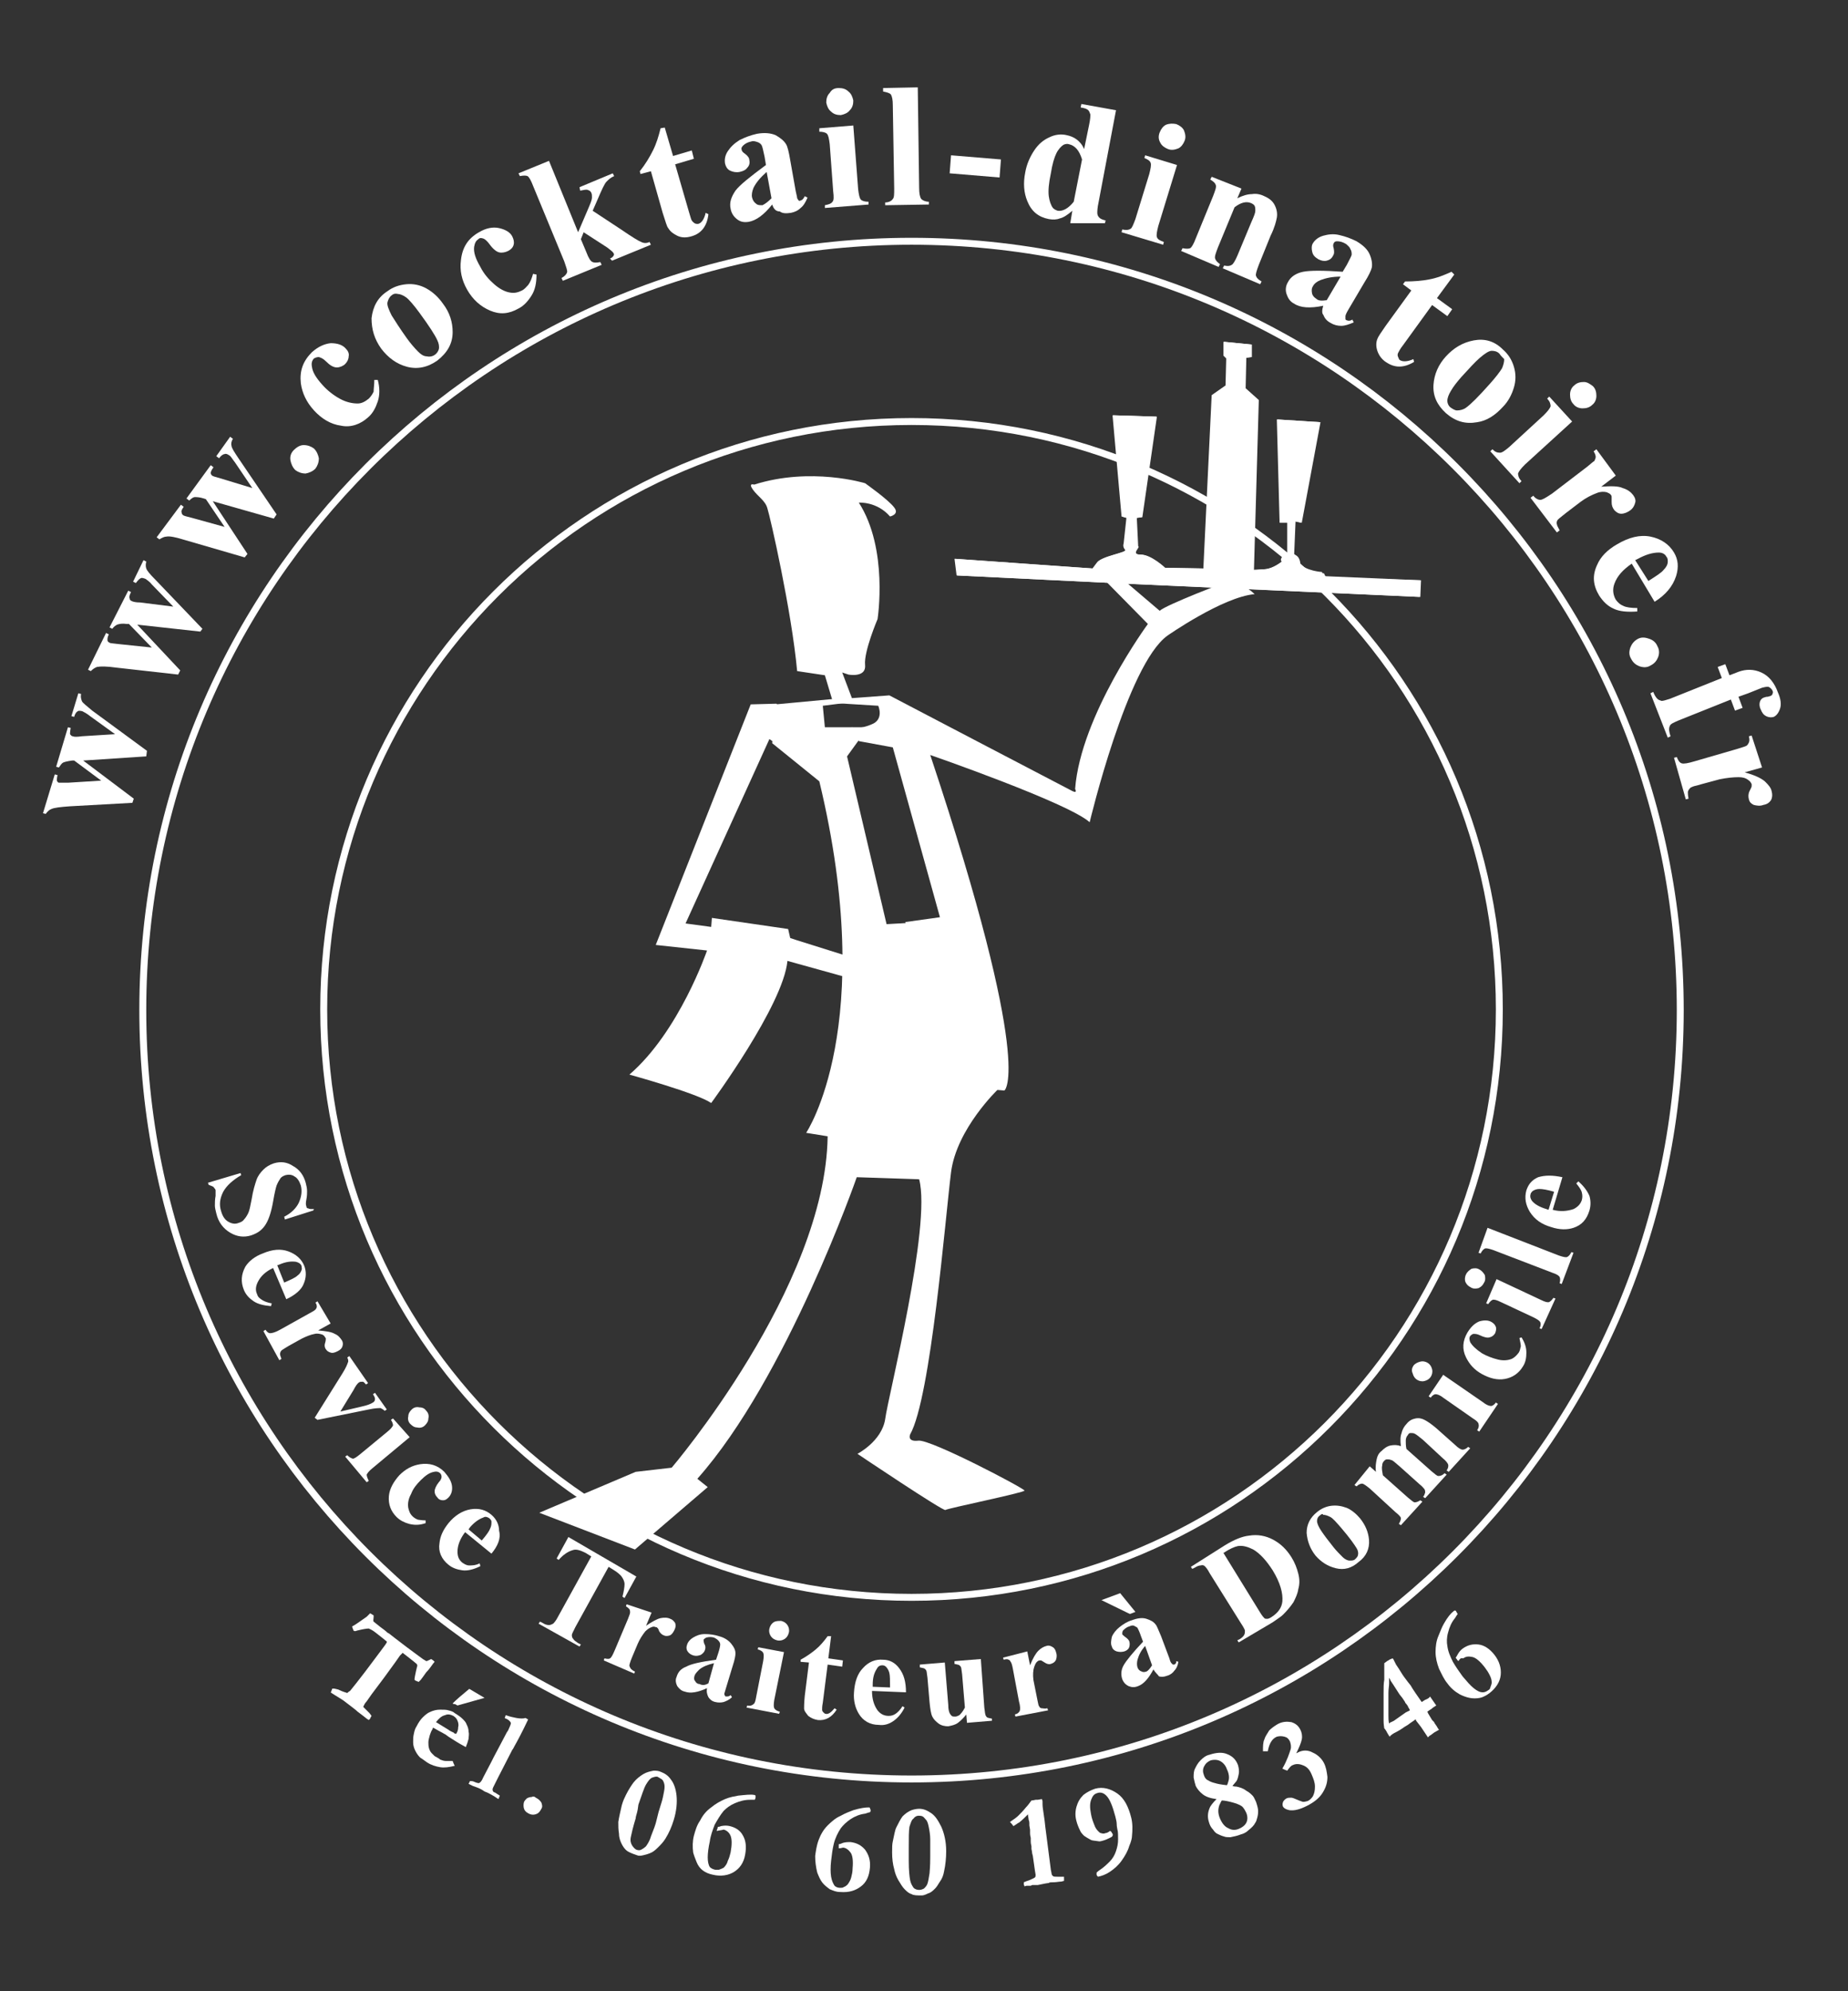 <?xml version="1.0" encoding="utf-8"?>
<!-- Generator: Adobe Illustrator 19.0.0, SVG Export Plug-In . SVG Version: 6.00 Build 0)  -->
<svg version="1.1" id="Calque_1" xmlns="http://www.w3.org/2000/svg" xmlns:xlink="http://www.w3.org/1999/xlink" x="0px" y="0px"
	 viewBox="-146 137.8 266.6 287.2" style="enable-background:new -146 137.8 266.6 287.2;" xml:space="preserve">
<rect x="-146" y="137.8" width="266.6" height="287.2" fill="#333333" stroke="none"/>
<style type="text/css">
	.st0{fill:none;stroke:#FFFFFF;}
	.st1{fill:#FFFFFF;}
</style>
<g>
	<path class="st0" d="M-14.5,172.6c-61.2,0-110.9,49.6-110.9,110.9s49.6,110.9,110.9,110.9c61.2,0,110.9-49.6,110.9-110.9
		S46.8,172.6-14.5,172.6z M-14.5,368.2c-46.8,0-84.8-37.9-84.8-84.8c0-46.8,37.9-84.8,84.8-84.8s84.8,37.9,84.8,84.8
		S32.3,368.2-14.5,368.2z"/>
</g>
<path class="st1" d="M40.9,213l0.9,0.2l2.7-14.5l-6.2-0.4l0.4,14.9h1.1v4.3c0,0-1.3,0.8-0.8,1.3c0,0-1.2,1-2.4,1.1
	c-1.2,0.1-1.7,0.1-1.7,0.1l0.7-24.5l-1.9-1.7l0.1-4.4l0.8-0.1v-1.8l-4-0.4v2l0.4,0.4l-0.1,3.9l-2,1.4l-1.2,25l-5.6-0.1
	c0,0-2-1.9-3.5-1.9c-1.6,0,0-1.1-0.4-1.2l-0.2-4.1l0.8-0.1l2.1-14.5l-6.3-0.2l1.3,14.6l0.7,0.2l-0.4,3.7c0,0-0.2,0.4,0.2,0.9
	c0.4,0.4-3.5,0.9-4.1,1.9l-0.6,0.8l-19.9-1.4l0.3,2.4l24.5,1.2l42.3,1.9l0.1-2.4l-13.7-0.4l-0.3-0.6c0,0-2.2-0.1-3.4-1.3
	c0,0,0-1.2-0.9-1.4L40.9,213z"/>
<path class="st1" d="M31,221.7c0,0-8.7,3.3-9.7,4.2l-5.4-4.6l-2.8-0.1l6.5,6.6c0,0-9.7,13.2-10.5,23.8c0,0,0.4,0.7-0.4,0.3
	c-0.8-0.4-26.4-13.8-26.4-13.8l-5.4,0.4l-1.4-3.7l0.9,0.3c0,0,2.6,0.5,2.4-1.4s1.8-6.6,1.8-6.6s1.6-10.1-2.7-16.8c0,0,2.6-0.2,4.5,2
	c0,0,1.4-0.3,0.6-1.3c-0.8-1.1-4.2-3.5-4.2-3.5s-7.8-2.4-16,0.2c0,0-0.9-0.3-0.2,0.7c0.7,1,1.8,1.6,2.1,2.7
	c0.4,1.2,3.5,14.8,4.3,23.5l4,0.6l1.2,4l6.5,0.4c0,0,0.9,2-1,2.7c-1.9,0.8-2.8,0.4-2.8,0.4l1,2l4.9,0.9l6.8,24.5l-5,0.7l1.1,5.8
	l6.3,17.9l6.9,0.6c0,0,4.4-3.1-10.7-48.4c0,0,19.9,6.9,23,9.7c0,0,5.4-22.7,11.2-26.9c0,0,8-5.6,12.6-6
	C34.7,223.3,34,222.2,31,221.7z"/>
<path class="st1" d="M-7.1,291.5l5.1,3.4c0,0-6,5.7-6.8,12c-0.8,6.3-2.9,32.5-5.9,37.8c0,0-0.5,1.1,1.2,0.9
	c1.8-0.2,15.3,6.9,15.3,7.2c0,0.3-11.3,2.6-11.4,2.8c-0.2,0.3-12.7-8.1-12.7-8.1s3.5-1.8,4-5c0.4-3.2,6.7-27.9,4.9-34.6l-9-0.3
	c0,0-10.1,29-23,43.5l1.5,1.2l-10.5,9l-13.8-5.3l13.9-5.9l5.2-0.6c0,0,22.2-26,22.5-47.8l-3.1-0.5c0,0,10.4-15.4,1.9-50.7l-6.8-5.5
	l0.5-5.6l9.6-0.9l0.4,0.7l-3.2,0.4l0.3,3.1h5.6l-0.3,1.3l-2.1,2.9l5.7,24.2l5.3-0.3l3.9,12.8L-7.1,291.5z"/>
<path class="st1" d="M-32.5,240.8l-1.5-1.5l-3.7,0.1l-13.7,34.7l7.4,0.8c0,0-4,11.7-11.2,17.9c0,0,9.8,2.7,11.8,4.1
	c0,0,10.4-14.1,11-20.5l9,2.5l0.9-2.8l-8.6-2.7l-0.9-0.3l-0.3-1.3l-11-1.6l-0.1,1.3l-3.7-0.5l12.1-26.6l7,5l2.9,4.5L-32.5,240.8z"/>
<g>
	<path class="st1" d="M-92.6,370.5l0.5,0.3c0,0.1,0,0.1,0,0.2c0,0.3-0.1,0.6,0,0.7s0.4,0.3,1,0.8c0.4,0.3,0.7,0.5,1,0.8l0.2,0.1
		l0.9,0.7l1.7,1.3l2.3,1.7l0.5,0.3c0.1,0,0.3-0.1,0.5-0.2c0.1,0,0.1-0.1,0.2-0.1l0.3,0.2c0,0,0.1,0.1,0.2,0.2
		c-0.3,0.3-0.6,0.9-1.2,1.5l-0.5,0.7l-0.3,0.4c-0.1,0.1-0.2,0.2-0.3,0.3c-0.3-0.1-0.5-0.2-0.6-0.3c0-0.3,0.1-0.7,0.2-1.2
		s0.2-0.8,0.2-0.8c0-0.1,0-0.2-0.1-0.3c-0.1-0.1-0.6-0.5-1.5-1.2c-0.1-0.1-0.3-0.2-0.5-0.4c-0.2,0.2-0.3,0.3-0.4,0.4l-0.7,1
		l-1.6,2.2l-1.8,2.4l-0.7,1c-0.3,0.3-0.4,0.6-0.5,0.8c0.1,0.1,0.2,0.2,0.4,0.4c0,0,0.2,0.2,0.5,0.5c0.1,0.1,0.2,0.3,0.3,0.4
		c-0.1,0.2-0.2,0.3-0.2,0.4c0,0-0.1,0.1-0.2,0.2c-0.1-0.1-0.2-0.1-0.3-0.2c-0.5-0.4-0.9-0.7-1.3-1c-0.3-0.3-1-0.8-1.9-1.5
		c-0.1-0.1-0.6-0.4-1.4-0.9c-0.3-0.2-0.5-0.3-0.6-0.4c0.1-0.1,0.1-0.1,0.1-0.2l0.1-0.2v-0.1c0.2-0.1,0.5,0,0.9,0.1
		c0.6,0.3,1,0.4,1.3,0.5c0.1-0.1,0.2-0.2,0.4-0.3c0.5-0.6,1.2-1.5,2.2-2.8l2.1-2.8c0.6-0.8,0.9-1.2,1-1.4c0-0.1,0-0.1,0-0.1
		s0-0.1-0.1-0.1c-0.1-0.1-0.6-0.5-1.5-1.2c-0.5-0.4-0.8-0.5-1-0.6c-0.3,0-0.9,0.1-1.7,0.3c-0.2,0.1-0.4,0.1-0.5,0
		c-0.1-0.3-0.2-0.5-0.2-0.6c0.4-0.2,1.1-0.7,2.1-1.4C-92.9,370.8-92.7,370.6-92.6,370.5z"/>
	<path class="st1" d="M-85,385.5c0.4-0.4,0.7-0.6,0.9-0.7c0.6-0.3,1.1-0.4,1.6-0.4s0.9,0,1.2,0.1c0.4,0.1,0.7,0.2,0.9,0.4
		c0.5,0.3,0.9,0.6,1.1,0.8c0.3,0.3,0.5,0.5,0.6,0.8c0.2,0.4,0.3,0.7,0.3,1.1c0.1,0.3,0,0.7,0,1c-0.1,0.4-0.2,0.7-0.4,1.2l-0.9-0.5
		c-0.2-0.1-0.8-0.5-1.6-1c-0.3-0.2-0.5-0.4-0.6-0.4c0,0-0.3-0.2-0.9-0.5l-0.7-0.4c-0.1,0.1-0.1,0.1-0.1,0.2
		c-0.2,0.3-0.3,0.6-0.4,0.9c-0.1,0.4-0.2,0.7-0.2,1s0,0.6,0.1,0.9s0.2,0.5,0.4,0.7l0.4,0.4c0.4,0.2,0.7,0.4,0.8,0.5
		c0.3,0.1,0.5,0.2,0.8,0.2c0.2,0,0.6,0,1,0c0.1,0.3,0.2,0.5,0.3,0.7c-0.8,0.2-1.5,0.3-2.1,0.2s-1.3-0.3-1.9-0.7
		c-0.4-0.3-0.7-0.5-1-0.7c-0.3-0.3-0.5-0.6-0.7-1c-0.2-0.4-0.3-0.8-0.3-1.2c0-0.4,0-0.8,0.1-1.2c0.1-0.5,0.2-0.8,0.4-1.1
		C-85.6,386.2-85.3,385.8-85,385.5z M-80.2,387.9c0.2-0.3,0.3-0.6,0.3-1c0.1-0.3,0-0.7-0.1-0.9c-0.1-0.3-0.3-0.5-0.6-0.7
		c-0.4-0.2-0.8-0.3-1.2-0.1c-0.5,0.1-0.9,0.5-1.3,1l1.8,1.1c0.1,0.1,0.3,0.2,0.5,0.3s0.3,0.1,0.3,0.2
		C-80.4,387.8-80.3,387.9-80.2,387.9z M-80.7,383.5c0.5-0.5,1.3-1.2,2.4-2.1l2.2,1.3l-3.9,1.1c-0.2-0.1-0.3-0.2-0.4-0.2
		S-80.6,383.6-80.7,383.5z"/>
	<path class="st1" d="M-78.2,394.7c0.2,0,0.4,0,0.6,0.1c0.4,0.2,0.7,0.2,0.7,0.2c0.2-0.1,0.4-0.3,0.6-0.8l1.2-2.3l0.3-0.6l0.9-1.7
		l1-1.9l0.2-0.3c0.2-0.5,0.4-0.8,0.4-1.1c-0.1-0.2-0.3-0.4-0.5-0.5c-0.1-0.1-0.3-0.1-0.4-0.2c0.1-0.1,0.1-0.3,0.1-0.3l0.1-0.1
		c0.5,0.2,1,0.3,1.5,0.4c0.6,0.1,1,0.1,1.3,0l0.2,0.1c0,0,0.1,0.1,0.2,0.1c-0.9,1.9-1.6,3.2-2,3.9c-0.1,0.2-0.2,0.4-0.3,0.5l0,0
		l-0.1,0.2l-1.9,3.7l-0.6,1.2l-0.1,0.2c-0.1,0.2-0.2,0.4-0.1,0.6c0,0.1,0.1,0.2,0.4,0.3c0.1,0.1,0.3,0.2,0.6,0.4
		c0,0.1-0.1,0.2-0.1,0.3c0,0.1-0.1,0.1-0.1,0.2l-0.6-0.4c-0.4-0.2-0.8-0.5-1.4-0.7l-0.3-0.2c-0.3-0.2-0.8-0.4-1.4-0.6l-0.6-0.3
		L-78.2,394.7z"/>
	<path class="st1" d="M-68.7,397.1c0.4,0.2,0.6,0.4,0.8,0.7c0.1,0.3,0.2,0.6,0,0.9c-0.2,0.4-0.4,0.6-0.6,0.7c-0.4,0.2-0.8,0.2-1.2,0
		c-0.4-0.2-0.6-0.4-0.7-0.7c-0.1-0.3-0.1-0.7,0-1c0.1-0.2,0.3-0.4,0.4-0.5c0.2-0.1,0.4-0.2,0.7-0.2
		C-69.1,396.9-68.9,396.9-68.7,397.1z"/>
	<path class="st1" d="M-56.3,398.2c0.2-0.7,0.4-1.1,0.6-1.5c0.4-0.8,0.8-1.4,1.1-1.8c0.4-0.5,0.9-0.9,1.4-1.2c0.5-0.3,1-0.4,1.5-0.5
		c0.3,0,0.7,0,1.1,0.2c0.5,0.2,1,0.5,1.4,1.1c0.4,0.5,0.7,1.3,0.8,2.3c0.1,1,0,2.2-0.4,3.5c-0.3,1-0.7,1.9-1.2,2.7
		c-0.3,0.5-0.7,0.9-1.1,1.3s-0.7,0.6-0.9,0.7c-0.4,0.2-0.8,0.3-1.2,0.4c-0.4,0.1-0.7,0.1-0.9,0c-0.6-0.2-1.1-0.4-1.4-0.6
		s-0.6-0.6-0.8-1c-0.2-0.4-0.4-0.9-0.4-1.5c-0.1-0.6-0.1-1.1-0.1-1.7C-56.7,399.9-56.5,399.1-56.3,398.2z M-54.3,400.1
		c-0.4,1.3-0.6,2.2-0.7,2.7s0,0.9,0.2,1.2c0.2,0.3,0.4,0.5,0.6,0.6c0.3,0.1,0.5,0.1,0.7,0s0.5-0.3,0.7-0.5c0.2-0.3,0.5-0.7,0.7-1.4
		c0.4-1,0.7-1.8,0.8-2.3l0.3-1.2l0.4-1.3c0.2-0.6,0.3-1.2,0.4-1.7s0.1-0.9,0-1.2c-0.1-0.3-0.2-0.5-0.4-0.6c-0.2-0.1-0.3-0.2-0.5-0.3
		c-0.2-0.1-0.5,0-0.8,0.1s-0.6,0.5-0.9,1s-0.6,1.5-1.1,2.9l-0.1,0.7C-54.1,399.4-54.3,399.8-54.3,400.1z"/>
	<path class="st1" d="M-42.6,401.9c0-0.1,0-0.2,0.1-0.3c0-0.1,0-0.2,0.1-0.3c0.1,0,0.2,0,0.4-0.1c0.5-0.1,0.9-0.1,1.3,0
		c0.8,0.2,1.5,0.6,1.9,1.4c0.4,0.7,0.5,1.6,0.3,2.7c-0.2,1.2-0.8,2-1.6,2.5c-0.8,0.5-1.9,0.7-3.1,0.4c-0.5-0.1-1-0.3-1.4-0.6
		c-0.4-0.3-0.7-0.7-0.9-1.2c-0.2-0.5-0.4-1-0.5-1.4c-0.1-0.8-0.1-1.6,0.1-2.4c0.2-0.7,0.4-1.5,0.9-2.2c0.4-0.8,0.9-1.4,1.6-1.9
		c0.6-0.5,1.3-0.9,2-1.2c0.7-0.3,1.4-0.4,1.9-0.5c1-0.1,1.8-0.2,2.3-0.1c0.1,0,0.2,0.1,0.2,0.1c0,0.1,0,0.2,0,0.3
		c0,0.1-0.1,0.2-0.1,0.3c-0.1,0-0.4,0-0.7,0c-0.8,0-1.5,0.2-2.2,0.5s-1.2,0.7-1.6,1.1c-0.5,0.6-0.9,1.3-1.3,2
		c-0.3,0.8-0.6,1.6-0.7,2.4c-0.2,0.9-0.3,1.7-0.3,2.3c0,0.6,0.1,1.1,0.3,1.4c0.2,0.2,0.4,0.3,0.8,0.4c0.2,0,0.4,0,0.5,0
		c0.3-0.1,0.5-0.2,0.7-0.3c0.3-0.3,0.5-0.6,0.6-1c0.2-0.4,0.3-0.8,0.4-1.2c0.2-1.1,0.2-1.9,0-2.4s-0.6-0.8-1-0.9
		C-41.9,401.8-42.2,401.8-42.6,401.9z"/>
	<path class="st1" d="M-25,404.4c0-0.1,0-0.2,0-0.3c0-0.1,0-0.2,0-0.3c0,0,0.2,0,0.4-0.1c0.4-0.2,0.9-0.2,1.3-0.2
		c0.8,0.1,1.5,0.4,2.1,1.1c0.5,0.7,0.8,1.5,0.7,2.6c-0.1,1.2-0.5,2.1-1.3,2.7s-1.7,0.9-3,0.8c-0.6,0-1-0.2-1.5-0.4
		c-0.4-0.3-0.8-0.6-1.1-1c-0.3-0.4-0.5-0.9-0.7-1.4c-0.2-0.8-0.3-1.6-0.3-2.4c0.1-0.7,0.2-1.5,0.5-2.3s0.7-1.5,1.3-2.1
		c0.6-0.6,1.2-1.1,1.9-1.4c0.7-0.4,1.3-0.6,1.8-0.8c1-0.3,1.7-0.4,2.2-0.4c0.1,0,0.2,0,0.2,0.1s0.1,0.2,0.1,0.3c0,0.1,0,0.2-0.1,0.3
		c-0.1,0-0.4,0.1-0.7,0.2c-0.8,0.1-1.5,0.4-2.1,0.8s-1.1,0.9-1.4,1.3c-0.4,0.6-0.8,1.4-1,2.2c-0.2,0.8-0.3,1.6-0.4,2.5
		s-0.1,1.7,0,2.3c0.1,0.6,0.3,1,0.5,1.3c0.2,0.2,0.5,0.3,0.8,0.3c0.2,0,0.4,0,0.5-0.1c0.3-0.1,0.5-0.3,0.6-0.4
		c0.2-0.3,0.4-0.6,0.5-1s0.2-0.8,0.2-1.3c0.1-1.1,0-1.9-0.3-2.3s-0.7-0.7-1.1-0.7C-24.4,404.3-24.7,404.4-25,404.4z"/>
	<path class="st1" d="M-17.3,405c0-0.7,0-1.2,0.1-1.6c0.2-0.9,0.3-1.6,0.5-2c0.3-0.6,0.6-1.2,0.9-1.6c0.4-0.4,0.8-0.7,1.3-0.9
		c0.3-0.1,0.7-0.2,1.1-0.2c0.6,0,1.1,0.2,1.7,0.6c0.6,0.4,1,1,1.5,2c0.4,0.9,0.7,2.1,0.7,3.5c0,1-0.1,2-0.3,2.9
		c-0.1,0.6-0.3,1.1-0.6,1.5c-0.3,0.5-0.5,0.8-0.7,1c-0.3,0.3-0.6,0.6-1,0.7c-0.4,0.2-0.7,0.3-0.9,0.3c-0.7,0-1.2,0-1.5-0.2
		c-0.4-0.1-0.7-0.4-1-0.7c-0.3-0.3-0.6-0.8-0.9-1.3c-0.3-0.5-0.5-1.1-0.6-1.6C-17.2,406.7-17.3,405.9-17.3,405z M-14.9,406.2
		c0,1.4,0.1,2.3,0.2,2.8c0.1,0.5,0.3,0.8,0.5,1.1c0.2,0.2,0.5,0.3,0.8,0.3s0.5-0.1,0.7-0.2c0.2-0.2,0.4-0.4,0.5-0.7
		c0.1-0.3,0.2-0.8,0.3-1.5c0.1-1.1,0.1-1.9,0.1-2.4v-1.2v-1.3c0-0.6-0.1-1.2-0.2-1.7c-0.1-0.5-0.2-0.9-0.4-1.1s-0.3-0.4-0.5-0.5
		s-0.4-0.1-0.6-0.1c-0.2,0-0.5,0.1-0.7,0.4c-0.3,0.2-0.4,0.6-0.6,1.2c-0.1,0.6-0.1,1.6-0.1,3.1v0.7
		C-14.9,405.5-14.9,405.9-14.9,406.2z"/>
	<path class="st1" d="M2.8,397.5c0,0,0.2,0,0.6-0.1h0.3l0.6-0.1c0.1,0.2,0.1,0.3,0.1,0.4c0,0,0,0.1,0,0.3c0,0.1,0,0.4,0.1,1l0.2,1.4
		l0.1,0.9l0.8,6.2l0.1,0.5c0,0.2,0.1,0.3,0.2,0.4c0.1,0.1,0.3,0.1,0.7,0.1c0.2,0,0.5,0,0.9,0c0,0.1,0,0.1,0,0.2s0,0.2,0,0.4
		l-0.4,0.1c-0.3,0-0.7,0.1-1.2,0.1c-0.3,0-0.5,0-0.6,0.1c-0.1,0-0.7,0.1-1.6,0.3c-0.1,0-0.2,0-0.3,0H3.2H2.9l-0.2,0.1H2.2
		c-0.1,0-0.2,0-0.4,0.1c0-0.1-0.1-0.2-0.1-0.3c0-0.1,0-0.2,0-0.3c0.2-0.1,0.5-0.2,0.8-0.3c0.4-0.2,0.7-0.3,0.8-0.4s0.1-0.2,0.1-0.4
		l-0.1-0.6l-0.1-0.7L3,405.5l-0.1-0.4c0,0,0-0.2-0.1-0.6c0-0.2,0-0.3,0-0.4s-0.1-0.3-0.1-0.7v-0.5c-0.1-0.4-0.1-0.6-0.1-0.7
		s0-0.2,0-0.3v-0.2l-0.1-0.6v-0.3c0-0.1,0-0.3-0.1-0.5c0-0.2-0.1-0.5-0.1-0.8c-0.4,0.4-0.8,0.8-1.3,1.2c-0.1,0-0.3,0.2-0.8,0.5
		c-0.2-0.3-0.4-0.5-0.5-0.6c0.6-0.4,1-0.7,1.2-0.9c0.3-0.3,0.7-0.7,1.1-1.2C2.3,398.2,2.5,397.9,2.8,397.5z"/>
	<path class="st1" d="M12.4,408.5c-0.1-0.1-0.2-0.2-0.2-0.3c0-0.1,0-0.2,0-0.3c0,0,0.2-0.2,0.5-0.4c0.6-0.4,1-0.8,1.4-1.2
		c0.4-0.4,0.7-0.9,0.9-1.5s0.3-1.1,0.3-1.7s0-1.1-0.1-1.4c0-0.1-0.1-0.4-0.1-0.8c0-0.3-0.1-0.7-0.2-1.1c-0.4-1.5-0.8-2.5-1.3-3
		c-0.4-0.4-0.8-0.5-1.2-0.4s-0.7,0.3-0.9,0.8c-0.3,0.6-0.3,1.3-0.1,2.3c0.1,0.6,0.3,1.1,0.5,1.6c0.1,0.3,0.3,0.6,0.5,0.8
		c0.2,0.2,0.3,0.3,0.4,0.3c0.3,0.1,0.5,0.1,0.7,0c0.2,0,0.3-0.1,0.5-0.2l0.1-0.1c0.1,0,0.1,0,0.2,0.1c0.1,0.1,0.1,0.2,0.2,0.3
		c0.1,0.2,0,0.4-0.2,0.5c-0.4,0.2-0.8,0.4-1.2,0.5c-0.3,0.1-0.5,0.1-0.5,0.1c-0.6-0.1-1-0.1-1.2-0.2c-0.4-0.2-0.7-0.4-1-0.6
		c-0.2-0.2-0.5-0.5-0.6-0.8c-0.2-0.4-0.4-0.9-0.5-1.3c-0.2-0.7-0.2-1.4,0-2.1s0.5-1.2,1-1.7c0.5-0.4,1.1-0.7,1.7-0.9
		c1.1-0.3,2.2,0,3.2,0.7s1.6,1.9,2,3.5c0.2,0.8,0.2,1.7,0.1,2.7c0,0.2-0.1,0.7-0.4,1.4c-0.2,0.7-0.6,1.4-1.1,2.1s-1.1,1.2-1.7,1.6
		C13.5,408.2,12.9,408.4,12.4,408.5C12.7,408.5,12.6,408.5,12.4,408.5z"/>
	<path class="st1" d="M29.5,397.3c-0.8-0.1-1.5-0.3-2-0.7c-0.5-0.4-0.8-0.8-1-1.2c-0.1-0.3-0.2-0.7-0.3-1.2c0-0.5,0-0.9,0.2-1.3
		c0.2-0.4,0.4-0.8,0.8-1.2c0.4-0.4,0.8-0.7,1.3-0.8c0.9-0.3,1.8-0.4,2.5-0.1c0.8,0.3,1.3,0.8,1.6,1.6c0.1,0.4,0.2,0.8,0.1,1.3
		c-0.1,0.5-0.2,0.9-0.4,1.1l-0.5,0.6c0,0,0.2,0.1,0.6,0.1c0.4,0.1,0.9,0.2,1.4,0.6c0.4,0.2,0.7,0.5,0.9,0.7s0.3,0.5,0.5,0.9
		c0.2,0.6,0.3,1,0.3,1.3c0,0.2,0,0.5-0.1,0.9s-0.2,0.7-0.3,0.8c-0.2,0.4-0.5,0.7-1,1.1c-0.3,0.3-0.7,0.5-1.1,0.6
		c-0.5,0.2-1,0.3-1.5,0.4c-0.3,0-0.7,0-0.9-0.1c-0.4-0.1-0.8-0.3-1-0.4s-0.4-0.3-0.6-0.6c-0.3-0.3-0.5-0.7-0.6-1.1
		c-0.2-0.6-0.2-1.3,0.1-2C28.6,398.3,29,397.8,29.5,397.3z M31,395.3l0.1-0.2c0.1-0.3,0.2-0.6,0.2-0.9c0-0.4-0.1-0.8-0.3-1.2
		c-0.2-0.6-0.6-1-1-1.2s-0.9-0.2-1.3-0.1c-0.5,0.2-0.8,0.5-1,0.9s-0.2,0.8,0,1.3c0.1,0.3,0.3,0.6,0.6,0.7c0.3,0.2,0.6,0.3,1,0.4
		C29.6,395.1,30.1,395.2,31,395.3z M30.3,397.5c-0.1,0-0.2,0.3-0.4,0.7c-0.2,0.6-0.2,1.2,0.1,1.9c0.3,0.7,0.7,1.2,1.2,1.4
		c0.5,0.3,1,0.3,1.5,0.1c0.5-0.2,0.9-0.5,1.1-0.9c0.2-0.4,0.2-0.9,0-1.4c-0.2-0.4-0.4-0.8-0.7-1s-0.8-0.4-1.6-0.6
		C30.7,397.5,30.3,397.5,30.3,397.5z"/>
	<path class="st1" d="M39.7,393.2c-0.3-0.1-0.5-0.2-0.7-0.3c0.7-1.2,1-2.2,1.2-2.8c0.1-0.4,0-0.8-0.1-1.1c-0.2-0.4-0.4-0.6-0.8-0.7
		c-0.4-0.1-0.7-0.1-1.1,0c-0.7,0.3-1.1,1-1.3,2.1h-0.7c0-0.7,0-1.3,0.2-1.7c0.1-0.4,0.4-0.8,0.7-1.3c0.3-0.3,0.7-0.6,1.2-0.9
		c0.7-0.4,1.4-0.4,2-0.3c0.6,0.2,1,0.5,1.3,1.1c0.2,0.4,0.3,0.9,0.2,1.4s-0.4,1.2-0.8,2l0.2-0.1c0.7-0.4,1.5-0.4,2.2,0
		c0.7,0.3,1.3,0.9,1.6,1.5s0.4,1.2,0.5,2c0,0.8-0.2,1.5-0.7,2.3s-1.3,1.4-2.3,1.9s-1.8,0.7-2.5,0.6c-0.4-0.1-0.7-0.2-0.9-0.5
		c-0.1-0.2-0.1-0.4,0-0.7c0.1-0.2,0.3-0.4,0.5-0.5s0.4-0.1,0.7-0.1c0.2,0,0.6,0.2,1.1,0.4c0.3,0.1,0.5,0.2,0.6,0.2
		c0.3,0,0.5-0.1,0.6-0.1c0.3-0.1,0.6-0.4,0.8-0.7c0.2-0.4,0.3-0.8,0.3-1.4s-0.2-1.1-0.5-1.8c-0.3-0.7-0.7-1.1-1.3-1.3
		c-0.5-0.2-1-0.2-1.4,0C40.2,392.5,40,392.8,39.7,393.2z"/>
	<path class="st1" d="M60.3,382.5l0.9,1.3c-0.3,0.2-0.5,0.3-0.7,0.5c-0.2,0.1-0.3,0.2-0.6,0.4c0.1,0.1,0.1,0.2,0.1,0.2l0.3,0.5
		l0.3,0.5l0.3,0.3c0,0.1,0.1,0.2,0.3,0.5c0.1,0.1,0.2,0.4,0.4,0.6l-0.7,0.4l-0.4,0.3c-0.1,0.1-0.2,0.1-0.3,0.2l-0.1,0.1l-0.1,0.1
		l-1-1.5l-0.7-0.9c0,0,0-0.1-0.1-0.2c-0.2,0.2-0.6,0.4-1.1,0.8l-0.5,0.3c-0.4,0.3-0.9,0.6-1.5,0.9c-0.2,0.1-0.3,0.2-0.3,0.2
		c-0.1,0.1-0.2,0.1-0.3,0.3l-0.1-0.1l-0.3-0.5l-0.1-0.2l-0.2-0.3l-0.1-0.1c-0.1-0.6-0.1-1-0.1-1.1v-3.9c0-0.9,0-1.5,0.1-2
		c0-0.5,0-0.8,0-1c0-0.3,0-0.6,0-0.8c0-0.3,0-0.5,0-0.6c0.3-0.2,0.5-0.4,0.6-0.4c0.1-0.1,0.3-0.2,0.6-0.3l0.1,0.1l0.3,0.6l0.1,0.2
		l0.2,0.3l0.2,0.3l0.5,0.8l0.2,0.3l0.3,0.4l0.3,0.4l0.4,0.5l0.3,0.5l0.4,0.6l0.9,1.3c0.2-0.1,0.4-0.3,0.7-0.4l0.2-0.1
		C60.1,382.7,60.2,382.7,60.3,382.5z M57.4,384.5c-0.1-0.3-0.3-0.5-0.3-0.6c0-0.1-0.1-0.1-0.2-0.3c-0.1-0.1-0.2-0.2-0.2-0.3
		l-0.4-0.6l-0.4-0.5l-0.9-1.4l-0.4-0.6c0-0.1-0.1-0.2-0.2-0.4c0,0.1,0,0.2,0,0.4c0,0.2,0,0.3,0,0.4c0,0.4-0.1,0.8-0.1,1.4v1.6
		c0,0.1,0,0.3,0,0.5c0,0.3,0,0.7,0,1.1c0,0.4,0,0.8,0.1,1.2c0.1-0.1,0.2-0.2,0.3-0.2l0.4-0.2l0.7-0.5l1-0.7L57.4,384.5z"/>
	<path class="st1" d="M64.4,377.4c-0.1-0.1-0.2-0.2-0.2-0.2c0-0.1-0.1-0.1-0.2-0.3c0,0,0.1-0.1,0.2-0.3c0.2-0.4,0.5-0.8,0.8-1
		c0.7-0.5,1.4-0.7,2.3-0.6c0.8,0.1,1.6,0.6,2.3,1.5c0.7,0.9,1,1.9,0.9,2.9s-0.7,1.9-1.6,2.6c-0.4,0.3-0.9,0.6-1.4,0.7s-1,0.1-1.5,0
		s-1-0.3-1.4-0.5c-0.7-0.4-1.3-0.9-1.8-1.6c-0.5-0.6-0.8-1.3-1.2-2.1c-0.3-0.8-0.5-1.6-0.5-2.4s0.1-1.6,0.4-2.3
		c0.3-0.7,0.5-1.3,0.8-1.8c0.5-0.9,1-1.5,1.4-1.8c0.1-0.1,0.2-0.1,0.2-0.1c0.1,0,0.2,0.1,0.2,0.2c0.1,0.1,0.1,0.2,0.2,0.3
		c-0.1,0.1-0.2,0.3-0.4,0.6c-0.5,0.6-0.8,1.3-1,2.1c-0.2,0.7-0.2,1.4-0.1,1.9c0.1,0.8,0.4,1.5,0.8,2.3c0.4,0.7,0.9,1.4,1.4,2.1
		c0.6,0.7,1.1,1.3,1.6,1.7c0.5,0.4,0.9,0.6,1.3,0.6c0.3,0,0.5-0.1,0.8-0.3c0.2-0.1,0.3-0.3,0.3-0.4c0.1-0.3,0.2-0.5,0.2-0.7
		c0-0.4-0.1-0.7-0.3-1.1c-0.2-0.4-0.4-0.7-0.7-1.1c-0.7-0.9-1.3-1.4-1.8-1.5c-0.5-0.1-0.9-0.1-1.3,0.2
		C64.7,376.9,64.6,377.1,64.4,377.4z"/>
</g>
<path class="st1" d="M40.8,213l0.9,0.2l2.7-14.5l-6.2-0.4l0.4,14.9h1.1v4.3c0,0-1.3,0.8-0.8,1.3c0,0-1.2,1-2.4,1.1
	c-1.2,0.1-1.7,0.1-1.7,0.1l0.7-24.5l-1.9-1.7l0.1-4.4l0.8-0.1v-1.8l-4-0.4v2l0.4,0.4l-0.1,3.9l-2,1.4l-1.2,25l-5.6-0.1
	c0,0-2-1.9-3.5-1.9c-1.6,0,0-1.1-0.4-1.2l-0.2-4.1l0.8-0.1l2.1-14.5l-6.3-0.2l1.3,14.6l0.7,0.2l-0.4,3.7c0,0-0.2,0.4,0.2,0.9
	c0.4,0.4-3.5,0.9-4.1,1.9l-0.6,0.8l-19.9-1.4l0.3,2.4l24.5,1.2l42.3,1.9l0.1-2.4L45,220.9l-0.3-0.6c0,0-2.2-0.1-3.4-1.3
	c0,0,0-1.2-0.9-1.4L40.8,213z"/>
<g>
	<path class="st1" d="M-100.8,312.4l-4.1,1.3l-0.1-0.4c1-0.5,1.7-1.2,2.1-2c0.4-0.9,0.5-1.7,0.3-2.5c-0.2-0.6-0.5-1.1-0.9-1.3
		c-0.4-0.3-0.9-0.3-1.3-0.2c-0.3,0.1-0.5,0.2-0.7,0.4c-0.2,0.3-0.4,0.6-0.6,1.1c-0.1,0.3-0.3,1.1-0.5,2.3c-0.3,1.7-0.7,2.8-1.2,3.5
		s-1.1,1.1-2,1.4c-1,0.3-2,0.2-3-0.4s-1.7-1.5-2-2.8c-0.1-0.4-0.2-0.8-0.2-1.1c0-0.4,0-0.9,0.1-1.4c0-0.3,0-0.6,0-0.8
		s-0.2-0.3-0.3-0.5c-0.2-0.1-0.4-0.2-0.7-0.3l-0.1-0.3l4.7-1.4l0.1,0.3c-1.2,0.7-2.1,1.5-2.6,2.4c-0.5,1-0.6,1.9-0.3,2.8
		c0.2,0.7,0.5,1.2,1,1.5s1,0.4,1.5,0.2c0.3-0.1,0.6-0.2,0.8-0.5c0.2-0.2,0.4-0.5,0.6-0.9c0.2-0.4,0.3-1,0.5-2
		c0.2-1.3,0.5-2.2,0.7-2.8s0.6-1.1,1-1.5s0.9-0.7,1.5-0.9c1-0.3,1.9-0.2,2.8,0.4c0.9,0.5,1.5,1.3,1.8,2.4c0.1,0.4,0.2,0.8,0.2,1.2
		c0,0.3,0,0.7-0.1,1.2c-0.1,0.5-0.1,0.8,0,1c0,0.2,0.1,0.3,0.3,0.3c0.1,0.1,0.4,0.1,0.8,0.1L-100.8,312.4z"/>
	<path class="st1" d="M-104.7,325.2l-1.9-4.5c-1.1,0.5-1.8,1.2-2.2,2c-0.3,0.6-0.4,1.2-0.1,1.8c0.1,0.4,0.4,0.6,0.7,0.8
		c0.3,0.2,0.8,0.4,1.4,0.5l-0.1,0.4c-1.1-0.1-1.9-0.3-2.5-0.7c-0.6-0.4-1.1-0.9-1.4-1.6c-0.5-1.2-0.4-2.3,0.2-3.4
		c0.5-0.8,1.4-1.5,2.5-1.9c1.4-0.6,2.6-0.7,3.7-0.3c1.1,0.4,1.9,1.1,2.3,2.1c0.3,0.8,0.3,1.7-0.1,2.6
		C-102.5,323.8-103.4,324.6-104.7,325.2z M-105,322.8c0.9-0.4,1.6-0.7,1.9-1c0.3-0.2,0.5-0.5,0.6-0.8c0.1-0.2,0-0.4,0-0.6
		c-0.1-0.3-0.4-0.5-0.8-0.6c-0.7-0.1-1.5,0-2.4,0.4l-0.3,0.1L-105,322.8z"/>
	<path class="st1" d="M-98.3,328.7l-1.8,1c1.1,0.1,1.9,0.2,2.4,0.5c0.5,0.2,0.8,0.6,1,0.9s0.2,0.6,0.1,0.9c-0.1,0.3-0.3,0.5-0.7,0.7
		c-0.4,0.2-0.7,0.3-1,0.2c-0.3-0.1-0.5-0.2-0.7-0.5s-0.2-0.6-0.1-0.9c0.1-0.3,0.1-0.5,0.1-0.6s0-0.1-0.1-0.2
		c-0.1-0.2-0.2-0.3-0.4-0.4c-0.3-0.1-0.7-0.2-1.1-0.1c-0.6,0.1-1.3,0.4-1.9,0.7l-1.8,1l-0.5,0.3c-0.3,0.2-0.5,0.3-0.6,0.4
		c-0.1,0.1-0.2,0.3-0.2,0.5c0,0.2,0.1,0.4,0.2,0.7l-0.3,0.2l-2.3-4.2l0.3-0.2c0.2,0.3,0.4,0.5,0.7,0.5c0.2,0,0.7-0.1,1.4-0.5
		l4.3-2.4c0.4-0.2,0.7-0.4,0.8-0.5c0.1-0.1,0.2-0.3,0.2-0.4c0-0.1,0-0.4-0.2-0.6l0.3-0.2L-98.3,328.7z"/>
	<path class="st1" d="M-100.6,342.3l4-6.4c0.5-0.8,0.7-1.3,0.8-1.6c0.1-0.2,0-0.5-0.1-0.7l0.3-0.2l2.7,3.9l-0.3,0.2
		c-0.2-0.2-0.3-0.4-0.5-0.4s-0.4,0-0.5,0.1c-0.2,0.1-0.5,0.5-0.8,1.1l-1.9,3.1l3-0.7c0.9-0.2,1.4-0.4,1.7-0.6
		c0.2-0.1,0.3-0.3,0.3-0.5s-0.1-0.4-0.3-0.7l0.3-0.2l1.7,2.4l-0.3,0.2c-0.2-0.2-0.4-0.3-0.6-0.4c-0.2,0-0.8,0-1.7,0.2l-7.4,1.5
		L-100.6,342.3z"/>
	<path class="st1" d="M-86.9,345.1l-5.4,4.5c-0.5,0.4-0.7,0.7-0.8,0.9c0,0.2,0.1,0.5,0.3,0.9l-0.3,0.2l-3.1-3.7l0.3-0.2
		c0.3,0.3,0.5,0.4,0.8,0.5c0.2,0,0.5-0.2,1-0.6l4-3.3c0.5-0.4,0.7-0.7,0.8-0.9c0-0.2-0.1-0.5-0.3-0.8l0.3-0.2L-86.9,345.1z
		 M-84.5,341.3c0.3,0.3,0.4,0.7,0.3,1.1c0,0.4-0.2,0.7-0.5,1c-0.3,0.3-0.7,0.4-1.1,0.3c-0.4,0-0.7-0.2-1-0.5
		c-0.3-0.3-0.4-0.7-0.3-1.1c0-0.4,0.2-0.7,0.5-1c0.3-0.3,0.7-0.4,1.1-0.3C-85,340.8-84.7,341-84.5,341.3z"/>
	<path class="st1" d="M-84.6,357.1v0.4c-0.9,0.3-1.6,0.3-2.4,0.1c-0.7-0.2-1.3-0.5-1.8-1c-0.8-0.8-1.2-1.8-1.1-3
		c0.1-1.1,0.7-2.1,1.5-3c0.9-0.9,1.8-1.4,3-1.6c1.3-0.2,2.5,0.1,3.5,1.1c0.6,0.7,1,1.3,1.1,2c0.1,0.7-0.1,1.3-0.5,1.7
		c-0.3,0.3-0.5,0.4-0.8,0.4c-0.3,0-0.6-0.1-0.8-0.4c-0.3-0.3-0.4-0.6-0.4-0.9c0-0.3,0.2-0.8,0.6-1.3c0.3-0.3,0.4-0.6,0.4-0.8
		s-0.1-0.4-0.2-0.5c-0.2-0.2-0.5-0.3-0.9-0.2c-0.6,0.1-1.2,0.5-1.9,1.2c-0.6,0.6-1.1,1.2-1.4,2c-0.4,0.7-0.5,1.4-0.4,2
		c0.1,0.4,0.2,0.8,0.6,1.2c0.2,0.2,0.5,0.4,0.8,0.5C-85.6,357-85.2,357.1-84.6,357.1z"/>
	<path class="st1" d="M-75.1,361.9l-3.8-3.1c-0.7,0.9-1.1,1.9-1.1,2.8c0,0.7,0.2,1.2,0.7,1.6c0.3,0.2,0.6,0.4,1,0.4s0.9,0,1.5-0.3
		l0.1,0.4c-1,0.5-1.9,0.7-2.6,0.6c-0.7-0.1-1.4-0.3-2-0.8c-1-0.8-1.5-1.9-1.3-3.1c0.1-1,0.5-1.9,1.3-2.9c0.9-1.1,2-1.8,3.2-2
		c1.2-0.2,2.2,0.1,3,0.8c0.7,0.6,1.1,1.4,1.1,2.3C-73.7,359.7-74.2,360.8-75.1,361.9z M-76.5,360c0.7-0.8,1.1-1.4,1.2-1.7
		c0.2-0.4,0.2-0.7,0.2-1c0-0.2-0.1-0.3-0.3-0.5c-0.3-0.2-0.6-0.3-0.9-0.1c-0.6,0.2-1.3,0.7-1.9,1.4l-0.2,0.3L-76.5,360z"/>
	<path class="st1" d="M-54.2,365.2l-1.7,3.1l-0.3-0.2c0.2-0.8,0.3-1.4,0.3-1.8c0-0.4-0.2-0.8-0.5-1.2c-0.2-0.2-0.5-0.5-1-0.8
		l-0.8-0.5l-4.8,8.7c-0.3,0.6-0.5,1-0.5,1.1c0,0.2,0,0.4,0.2,0.6c0.1,0.2,0.4,0.4,0.7,0.6l0.4,0.2l-0.2,0.3l-5.9-3.3l0.2-0.3
		l0.4,0.2c0.3,0.2,0.6,0.3,0.9,0.3c0.2,0,0.4-0.1,0.6-0.2c0.1-0.1,0.4-0.4,0.7-1l4.8-8.7l-0.8-0.5c-0.8-0.4-1.4-0.6-1.9-0.4
		c-0.7,0.2-1.4,0.7-2,1.4l-0.3-0.2l1.7-3.1L-54.2,365.2z"/>
	<path class="st1" d="M-52,370.4l-0.8,1.9c0.9-0.6,1.6-1,2.1-1.1s1-0.1,1.4,0.1c0.3,0.1,0.5,0.3,0.7,0.6c0.1,0.3,0.1,0.6-0.1,1
		s-0.4,0.7-0.7,0.8c-0.3,0.1-0.6,0.1-0.8,0c-0.3-0.1-0.5-0.3-0.7-0.6c-0.1-0.3-0.2-0.5-0.3-0.5c0-0.1-0.1-0.1-0.2-0.1
		c-0.2-0.1-0.4-0.1-0.6,0c-0.3,0.1-0.6,0.3-0.9,0.6c-0.4,0.5-0.8,1.1-1.1,1.8l-0.8,1.9l-0.2,0.5c-0.1,0.3-0.2,0.6-0.2,0.7
		c0,0.2,0.1,0.3,0.2,0.5c0.1,0.1,0.3,0.3,0.6,0.4l-0.1,0.3l-4.4-1.9l0.1-0.3c0.4,0.1,0.7,0.1,0.8,0c0.2-0.1,0.4-0.5,0.7-1.2l1.9-4.5
		c0.2-0.5,0.3-0.8,0.3-0.9c0-0.2,0-0.3-0.1-0.5c-0.1-0.1-0.3-0.3-0.5-0.4l0.1-0.3L-52,370.4z"/>
	<path class="st1" d="M-44,381.3c-1.3,0.6-2.4,0.8-3.2,0.5c-0.5-0.1-0.8-0.4-1.1-0.8c-0.2-0.4-0.3-0.9-0.1-1.3
		c0.2-0.7,0.6-1.2,1.4-1.5c0.7-0.4,2.1-0.7,4.3-1l0.3-0.9c0.2-0.6,0.3-1.1,0.3-1.3c0-0.2-0.1-0.4-0.3-0.6c-0.2-0.2-0.4-0.3-0.6-0.4
		c-0.4-0.1-0.7-0.1-1.1,0c-0.2,0.1-0.3,0.2-0.4,0.3c0,0.1,0,0.3,0.1,0.6c0.2,0.3,0.2,0.6,0.1,0.9s-0.3,0.5-0.6,0.7
		c-0.3,0.1-0.6,0.2-1,0.1c-0.4-0.1-0.7-0.3-0.9-0.6c-0.2-0.3-0.2-0.6-0.1-0.9c0.1-0.4,0.4-0.8,0.9-1.1c0.5-0.3,1-0.5,1.7-0.5
		s1.4,0.1,2,0.3c0.8,0.2,1.4,0.6,1.8,1.1s0.6,0.9,0.6,1.4c0,0.3-0.1,0.9-0.4,1.8l-1,3.3c-0.1,0.4-0.2,0.6-0.2,0.7
		c0,0.1,0,0.2,0.1,0.3c0,0.1,0.1,0.1,0.2,0.1c0.2,0,0.4,0,0.6-0.2l0.2,0.3c-0.4,0.4-0.9,0.6-1.2,0.7c-0.4,0.1-0.8,0.1-1.2,0
		c-0.5-0.1-0.8-0.4-1-0.7C-44,382.2-44.1,381.8-44,381.3z M-43.8,380.6l0.8-2.9c-0.9,0.2-1.6,0.5-2.1,0.9c-0.3,0.3-0.6,0.6-0.7,0.9
		s-0.1,0.6,0.1,0.8c0.1,0.2,0.3,0.4,0.6,0.4C-44.7,380.9-44.3,380.9-43.8,380.6z"/>
	<path class="st1" d="M-32.9,376.1l-1.4,6.9c-0.1,0.6-0.1,1,0,1.2s0.4,0.4,0.8,0.5l-0.1,0.3l-4.7-0.9l0.1-0.3c0.4,0.1,0.7,0,0.9-0.2
		c0.2-0.1,0.3-0.5,0.4-1.1l1-5.1c0.1-0.6,0.1-1,0-1.2s-0.4-0.4-0.8-0.5l0.1-0.3L-32.9,376.1z M-33.3,371.6c0.4,0.1,0.7,0.3,0.9,0.6
		c0.2,0.3,0.3,0.7,0.2,1.1c-0.1,0.4-0.3,0.7-0.6,0.9c-0.3,0.2-0.7,0.3-1.1,0.2s-0.7-0.3-0.9-0.6c-0.2-0.3-0.3-0.7-0.2-1.1
		c0.1-0.4,0.3-0.7,0.6-0.9C-34.1,371.6-33.7,371.6-33.3,371.6z"/>
	<path class="st1" d="M-26.1,373.8l-0.4,3.2l2.1,0.3l-0.1,0.9l-2.1-0.3l-0.7,5.5c-0.1,0.5-0.1,0.8-0.1,1c0,0.2,0.1,0.3,0.2,0.4
		c0.1,0.1,0.2,0.2,0.3,0.2c0.4,0.1,0.8-0.2,1.3-0.8l0.3,0.2c-0.7,1.1-1.6,1.6-2.7,1.5c-0.6-0.1-1-0.3-1.4-0.6
		c-0.3-0.4-0.6-0.7-0.6-1.1c0-0.2,0-0.8,0.1-1.8l0.6-4.8l-1.2-0.1v-0.3c0.9-0.5,1.6-1,2.2-1.5s1.2-1.2,1.7-1.9L-26.1,373.8z"/>
	<path class="st1" d="M-15.3,381.9l-4.9-0.2c0,1.2,0.3,2.1,0.8,2.8c0.4,0.5,0.9,0.8,1.6,0.8c0.4,0,0.7-0.1,1-0.3s0.7-0.6,1-1.1
		l0.3,0.2c-0.5,1-1.1,1.6-1.7,2c-0.6,0.4-1.3,0.6-2,0.5c-1.3,0-2.3-0.6-2.9-1.6c-0.5-0.8-0.8-1.9-0.7-3.1c0.1-1.5,0.5-2.7,1.3-3.5
		c0.8-0.9,1.8-1.3,2.9-1.2c0.9,0,1.7,0.4,2.3,1.2C-15.6,379.3-15.3,380.4-15.3,381.9z M-17.6,381.2c0-1,0-1.7-0.1-2.1
		c-0.1-0.4-0.3-0.7-0.5-0.9c-0.1-0.1-0.3-0.2-0.5-0.2c-0.3,0-0.6,0.1-0.8,0.5c-0.4,0.6-0.6,1.3-0.6,2.3v0.3L-17.6,381.2z"/>
	<path class="st1" d="M-4.5,377.1l0.5,7c0.1,0.7,0.1,1.1,0.3,1.3c0.1,0.2,0.4,0.2,0.8,0.3v0.3l-3.6,0.3l-0.1-1.2
		c-0.4,0.5-0.8,0.9-1.2,1.2c-0.4,0.3-0.9,0.4-1.4,0.5c-0.5,0-1-0.1-1.4-0.4c-0.4-0.3-0.7-0.6-0.9-1c-0.2-0.4-0.3-1.1-0.4-2.1
		l-0.3-3.5c-0.1-0.7-0.1-1.1-0.3-1.2c-0.1-0.2-0.4-0.2-0.8-0.3v-0.4l3.6-0.3l0.5,6.1c0,0.6,0.1,1,0.2,1.2c0.1,0.2,0.2,0.3,0.3,0.4
		c0.1,0.1,0.3,0.1,0.5,0.1s0.4-0.1,0.6-0.2c0.2-0.2,0.5-0.5,0.8-1.1l-0.4-4.8c-0.1-0.7-0.1-1.1-0.3-1.2c-0.1-0.2-0.4-0.2-0.8-0.3
		v-0.4L-4.5,377.1z"/>
	<path class="st1" d="M2.2,376l0.4,2c0.4-1,0.8-1.7,1.2-2.1c0.4-0.4,0.8-0.6,1.2-0.7c0.3-0.1,0.6,0,0.9,0.2c0.3,0.2,0.4,0.5,0.5,0.9
		c0.1,0.4,0,0.8-0.1,1c-0.2,0.3-0.4,0.4-0.7,0.5c-0.3,0.1-0.6,0-0.9-0.2c-0.3-0.2-0.5-0.3-0.5-0.3c-0.1,0-0.1,0-0.2,0
		c-0.2,0-0.3,0.1-0.5,0.3c-0.2,0.3-0.3,0.6-0.4,1c-0.1,0.6-0.1,1.3,0.1,2.1l0.4,2l0.1,0.5c0.1,0.4,0.1,0.6,0.2,0.7
		c0.1,0.2,0.2,0.3,0.4,0.3s0.4,0.1,0.8,0l0.1,0.3l-4.7,0.9l-0.1-0.3c0.4-0.1,0.6-0.3,0.7-0.5c0.1-0.2,0.1-0.7-0.1-1.4l-0.9-4.8
		c-0.1-0.5-0.2-0.8-0.3-0.9c-0.1-0.2-0.2-0.3-0.3-0.3c-0.1-0.1-0.4-0.1-0.7,0l-0.1-0.3L2.2,376z"/>
	<path class="st1" d="M12.9,368.6l2.7-1l2.2,2.7l-0.8,0.3L12.9,368.6z M20.4,378.6c-0.7,1.3-1.4,2.1-2.2,2.4c-0.5,0.2-0.9,0.2-1.4,0
		c-0.4-0.2-0.7-0.5-0.9-1c-0.2-0.6-0.2-1.3,0.2-2c0.4-0.7,1.3-1.8,2.8-3.4l-0.3-0.8c-0.2-0.6-0.4-1-0.5-1.2
		c-0.1-0.1-0.3-0.2-0.5-0.3s-0.5,0-0.7,0.1c-0.4,0.1-0.7,0.4-0.9,0.6c-0.1,0.2-0.1,0.3-0.1,0.5c0,0.1,0.2,0.2,0.4,0.4
		c0.3,0.2,0.5,0.4,0.6,0.6c0.1,0.3,0.1,0.6,0,0.9c-0.1,0.3-0.4,0.5-0.7,0.6c-0.4,0.1-0.7,0.1-1.1,0c-0.3-0.1-0.6-0.3-0.7-0.7
		c-0.2-0.4-0.1-0.9,0-1.4c0.2-0.5,0.6-1,1.1-1.4c0.5-0.4,1.1-0.8,1.8-1c0.8-0.3,1.5-0.4,2.1-0.2s1,0.4,1.3,0.8
		c0.2,0.2,0.4,0.8,0.8,1.7l1.2,3.2c0.1,0.4,0.2,0.6,0.3,0.7c0.1,0.1,0.1,0.1,0.2,0.2c0.1,0,0.2,0,0.2,0c0.2-0.1,0.3-0.2,0.3-0.5
		l0.3,0.1c-0.1,0.6-0.3,1-0.6,1.3c-0.2,0.3-0.6,0.6-1,0.7c-0.5,0.2-0.9,0.2-1.2,0.1C21,379.3,20.7,379.1,20.4,378.6z M20.2,378
		l-1-2.8c-0.6,0.7-0.9,1.3-1.1,2c-0.1,0.4-0.1,0.8,0,1.1s0.3,0.5,0.6,0.6c0.2,0.1,0.4,0.1,0.7,0C19.6,378.8,19.9,378.5,20.2,378z"/>
	<path class="st1" d="M32.7,374.7l-0.2-0.3l0.4-0.2c0.3-0.2,0.5-0.4,0.6-0.6s0.1-0.4,0.1-0.6c0-0.1-0.2-0.5-0.6-1.1l-4.5-7.2
		c-0.3-0.6-0.6-0.9-0.7-1c-0.1-0.1-0.3-0.2-0.6-0.1c-0.2,0-0.5,0.1-0.8,0.3l-0.4,0.2l-0.2-0.3l4.9-3.1c1.3-0.8,2.5-1.3,3.5-1.4
		c1.2-0.2,2.4,0,3.5,0.6s1.9,1.4,2.6,2.5c0.5,0.8,0.8,1.6,1,2.4c0.2,0.8,0.2,1.5,0,2.2c-0.1,0.7-0.4,1.3-0.7,1.9
		c-0.4,0.6-0.9,1.2-1.5,1.8c-0.3,0.3-0.8,0.6-1.5,1.1L32.7,374.7z M30.5,361.8l5.3,8.6c0.3,0.5,0.5,0.7,0.6,0.8
		c0.1,0.1,0.2,0.1,0.4,0.1s0.4-0.1,0.7-0.3c0.9-0.6,1.4-1.3,1.5-2.2c0.1-1.2-0.3-2.7-1.4-4.5c-0.9-1.4-1.8-2.4-2.8-3
		c-0.8-0.4-1.5-0.6-2.2-0.5C32.1,360.9,31.4,361.2,30.5,361.8z"/>
	<path class="st1" d="M44,355.9c0.6-0.5,1.3-0.8,2-0.9c0.8-0.1,1.5,0,2.3,0.3c0.7,0.3,1.4,0.9,1.9,1.5c0.8,1,1.2,2,1.3,3.1
		c0.1,1.3-0.4,2.4-1.5,3.2c-1,0.9-2.1,1.2-3.3,0.9s-2.1-0.9-2.9-1.8c-0.8-1-1.2-2.1-1.3-3.3C42.5,357.7,43,356.7,44,355.9z
		 M44.4,356.4c-0.3,0.2-0.4,0.5-0.4,0.8c0,0.3,0.2,0.8,0.6,1.4c0.4,0.6,1,1.4,1.8,2.4c0.4,0.5,0.9,1,1.3,1.4c0.3,0.3,0.7,0.5,1,0.5
		s0.6,0,0.8-0.2s0.4-0.4,0.4-0.6c0.1-0.3,0-0.7-0.2-1c-0.3-0.5-1-1.5-2.2-2.9c-0.7-0.8-1.2-1.4-1.6-1.6c-0.4-0.2-0.7-0.3-1-0.3
		C44.8,356.1,44.6,356.2,44.4,356.4z"/>
	<path class="st1" d="M51.6,349.3l0.9,0.8c-0.1-0.7,0-1.3,0.1-1.8s0.3-0.9,0.7-1.2c0.4-0.4,0.8-0.7,1.3-0.8s1-0.1,1.5,0.1
		c-0.1-0.8-0.1-1.4,0.1-1.9c0.1-0.5,0.4-1,0.7-1.3c0.4-0.5,0.8-0.7,1.3-0.8s0.9,0,1.3,0.2c0.4,0.2,1,0.6,1.7,1.2l2.7,2.4
		c0.5,0.5,0.9,0.7,1.1,0.7c0.2,0,0.5-0.1,0.8-0.4l0.3,0.2l-3.1,3.4l-0.3-0.2c0.2-0.3,0.3-0.6,0.2-0.9c-0.1-0.2-0.3-0.5-0.8-0.9
		l-2.8-2.6c-0.6-0.5-1-0.8-1.2-0.9c-0.2-0.1-0.4-0.1-0.6-0.1c-0.2,0-0.3,0.1-0.4,0.3c-0.2,0.2-0.3,0.5-0.3,0.8c0,0.3,0,0.8,0.1,1.2
		l3.6,3.2c0.5,0.4,0.8,0.7,1,0.7c0.3,0,0.6-0.1,0.9-0.4l0.3,0.2l-3.1,3.4l-0.3-0.2c0.2-0.2,0.2-0.4,0.3-0.6c0-0.2,0-0.3-0.1-0.5
		c-0.1-0.1-0.3-0.4-0.7-0.7l-2.9-2.6c-0.6-0.5-1-0.9-1.2-0.9c-0.2-0.1-0.4-0.1-0.6-0.1c-0.2,0-0.3,0.1-0.4,0.2
		c-0.2,0.2-0.3,0.4-0.3,0.7c-0.1,0.4,0,0.8,0.1,1.4l3.6,3.2c0.5,0.4,0.8,0.7,1,0.7s0.5-0.1,0.8-0.3l0.3,0.2l-3.1,3.4l-0.3-0.2
		c0.2-0.3,0.3-0.6,0.3-0.8c0-0.2-0.3-0.5-0.8-0.9l-3.7-3.4c-0.5-0.4-0.9-0.7-1.1-0.7c-0.2,0-0.5,0.1-0.8,0.4l-0.3-0.2L51.6,349.3z"
		/>
	<path class="st1" d="M57.9,334.8c0.2-0.3,0.6-0.5,1-0.6s0.8,0,1.1,0.2c0.3,0.2,0.5,0.5,0.6,0.9c0.1,0.4,0,0.8-0.2,1.1
		c-0.2,0.3-0.5,0.5-0.9,0.6c-0.4,0.1-0.8,0-1.1-0.2s-0.5-0.5-0.6-0.9C57.6,335.5,57.7,335.1,57.9,334.8z M62.2,336.1l5.8,4
		c0.5,0.4,0.9,0.5,1.1,0.5c0.2,0,0.5-0.2,0.7-0.5l0.3,0.2l-2.7,4l-0.3-0.2c0.2-0.3,0.3-0.6,0.2-0.9c0-0.2-0.3-0.5-0.8-0.8l-4.3-3
		c-0.5-0.4-0.9-0.5-1.1-0.5c-0.2,0-0.5,0.2-0.7,0.5l-0.3-0.2L62.2,336.1z"/>
	<path class="st1" d="M73.2,330.8l0.3-0.1c0.5,0.8,0.7,1.5,0.7,2.2c0,0.7-0.1,1.4-0.5,2c-0.6,1-1.5,1.6-2.6,1.8s-2.2-0.1-3.3-0.7
		c-1.1-0.6-1.8-1.4-2.3-2.4c-0.6-1.2-0.5-2.4,0.2-3.6c0.5-0.8,1-1.3,1.7-1.6c0.7-0.2,1.3-0.2,1.8,0.1c0.3,0.2,0.5,0.4,0.6,0.7
		s0,0.6-0.1,0.9c-0.2,0.3-0.4,0.5-0.8,0.6c-0.3,0.1-0.8,0-1.4-0.3c-0.4-0.2-0.7-0.2-0.9-0.2s-0.4,0.2-0.5,0.3
		c-0.2,0.3-0.1,0.6,0,0.9c0.3,0.5,0.8,1,1.7,1.6c0.7,0.4,1.5,0.7,2.3,0.9c0.8,0.2,1.5,0.1,2-0.1c0.4-0.2,0.7-0.5,1-0.9
		c0.2-0.3,0.2-0.6,0.3-0.9C73.4,331.7,73.3,331.3,73.2,330.8z"/>
	<path class="st1" d="M65.5,321.6c0.2-0.4,0.5-0.6,0.8-0.8c0.4-0.1,0.8-0.1,1.1,0.1c0.4,0.2,0.6,0.5,0.8,0.8
		c0.1,0.4,0.1,0.8-0.1,1.1c-0.2,0.4-0.4,0.6-0.8,0.8c-0.4,0.1-0.8,0.1-1.1-0.1c-0.4-0.2-0.6-0.4-0.8-0.8
		C65.3,322.4,65.3,322,65.5,321.6z M69.9,322.3l6.4,3c0.6,0.3,1,0.4,1.2,0.3c0.2-0.1,0.4-0.3,0.6-0.6l0.3,0.1l-2,4.4l-0.3-0.1
		c0.2-0.4,0.2-0.7,0.1-0.9c-0.1-0.2-0.4-0.4-1-0.7l-4.7-2.2c-0.6-0.3-1-0.4-1.2-0.3c-0.2,0.1-0.4,0.3-0.6,0.6l-0.3-0.1L69.9,322.3z"
		/>
	<path class="st1" d="M68.6,314.9l10.3,4c0.6,0.2,1,0.3,1.2,0.2c0.2-0.1,0.4-0.3,0.6-0.7l0.3,0.1l-1.7,4.5l-0.3-0.1
		c0.1-0.4,0.1-0.7,0-0.9s-0.4-0.4-1-0.6l-8.6-3.3c-0.6-0.2-1-0.3-1.2-0.2s-0.4,0.3-0.6,0.7l-0.3-0.1L68.6,314.9z"/>
	<path class="st1" d="M79.4,307.6l-1.4,4.7c1.1,0.3,2.1,0.2,3-0.1c0.6-0.3,1-0.7,1.2-1.3c0.1-0.4,0.1-0.7,0-1.1
		c-0.1-0.4-0.4-0.8-0.8-1.3l0.3-0.3c0.8,0.7,1.3,1.4,1.6,2.1c0.2,0.7,0.2,1.4,0,2.1c-0.4,1.3-1.1,2.1-2.3,2.5
		c-0.9,0.3-2,0.3-3.2-0.1c-1.4-0.4-2.4-1.1-3.1-2.2c-0.6-1-0.8-2-0.5-3.1c0.3-0.9,0.8-1.5,1.7-1.9C76.9,307.3,78,307.3,79.4,307.6z
		 M78.2,309.7c-1-0.3-1.7-0.4-2.1-0.4c-0.4,0-0.7,0.1-1,0.3c-0.1,0.1-0.3,0.3-0.3,0.5c-0.1,0.3,0,0.6,0.2,0.9
		c0.4,0.5,1.1,0.9,2.1,1.2l0.3,0.1L78.2,309.7z"/>
</g>
<g>
	<path class="st1" d="M-124.9,246.9l-9.1,0.6l7.3,5.5l-0.2,0.6l-9,0.5c-1.4,0.1-2.3,0.2-2.7,0.4c-0.3,0.1-0.6,0.4-0.8,0.7l-0.4-0.1
		l1.7-5.6l0.4,0.1c-0.1,0.4-0.1,0.7-0.1,0.8c0.1,0.2,0.2,0.3,0.3,0.3s0.6,0,1.3,0l4.8-0.3l-3.9-2.9h-0.3c-0.7,0.1-1.1,0.2-1.3,0.3
		c-0.2,0.1-0.4,0.4-0.6,0.7l-0.4-0.1l1.7-5.7l0.4,0.1c-0.1,0.5-0.1,0.8-0.1,0.9c0.1,0.1,0.2,0.3,0.4,0.3c0.2,0.1,0.6,0.1,1.3,0
		l4.8-0.3l-3.6-2.6c-0.5-0.4-0.9-0.6-1.1-0.7c-0.3-0.1-0.6-0.1-0.7,0c-0.2,0.1-0.4,0.4-0.5,0.8l-0.4-0.1l1-3.3l0.4,0.1
		c-0.1,0.4,0,0.7,0.1,1c0.1,0.3,0.7,0.7,1.5,1.4l7.9,5.8L-124.9,246.9z"/>
	<path class="st1" d="M-117.1,228.9l-9.1-1l6.2,6.6l-0.3,0.6l-8.9-1c-1.4-0.2-2.3-0.2-2.8-0.1c-0.3,0.1-0.6,0.3-0.9,0.6l-0.4-0.2
		l2.6-5.3l0.4,0.2c-0.2,0.4-0.2,0.6-0.2,0.8c0,0.2,0.1,0.3,0.3,0.4c0.1,0.1,0.6,0.1,1.3,0.2l4.8,0.5l-3.3-3.4h-0.3
		c-0.7-0.1-1.1,0-1.4,0.1c-0.2,0.1-0.5,0.3-0.7,0.6l-0.4-0.2l2.7-5.3l0.4,0.2c-0.2,0.4-0.3,0.7-0.2,0.9c0,0.2,0.1,0.3,0.3,0.4
		s0.6,0.2,1.2,0.2l4.8,0.6l-3.1-3.2c-0.4-0.5-0.8-0.7-0.9-0.8c-0.3-0.1-0.5-0.2-0.7-0.1c-0.2,0.1-0.4,0.3-0.7,0.7l-0.4-0.2l1.5-3.1
		l0.4,0.2c-0.1,0.4-0.1,0.7,0,1c0.1,0.3,0.5,0.8,1.3,1.6l6.8,7.1L-117.1,228.9z"/>
	<path class="st1" d="M-106.5,212.6l-8.8-2.5l5,7.6l-0.4,0.5l-8.6-2.5c-1.3-0.4-2.2-0.6-2.7-0.5c-0.3,0-0.7,0.2-1,0.4l-0.4-0.3
		l3.5-4.7l0.4,0.3c-0.2,0.3-0.4,0.6-0.3,0.8c0,0.2,0.1,0.3,0.2,0.4c0.1,0.1,0.5,0.2,1.3,0.4l4.7,1.3l-2.7-4l-0.3-0.1
		c-0.6-0.2-1.1-0.2-1.3-0.2c-0.2,0-0.5,0.2-0.8,0.5l-0.4-0.3l3.5-4.8l0.4,0.3c-0.3,0.4-0.4,0.7-0.4,0.8c0,0.2,0.1,0.3,0.2,0.4
		s0.5,0.2,1.2,0.4l4.6,1.4l-2.5-3.7c-0.4-0.5-0.6-0.9-0.8-1c-0.3-0.2-0.5-0.3-0.7-0.2c-0.2,0-0.5,0.2-0.8,0.6l-0.4-0.3l2-2.8
		l0.4,0.3c-0.2,0.3-0.3,0.7-0.2,1c0,0.3,0.4,0.9,1,1.8l5.5,8.1L-106.5,212.6z"/>
	<path class="st1" d="M-103.6,202.7c0.4-0.4,0.9-0.7,1.4-0.7c0.6,0,1.1,0.2,1.5,0.5c0.4,0.4,0.6,0.9,0.7,1.4c0,0.6-0.2,1.1-0.5,1.5
		c-0.4,0.4-0.9,0.6-1.4,0.7c-0.6,0-1.1-0.2-1.5-0.5c-0.4-0.4-0.6-0.9-0.7-1.4C-104.2,203.6-104,203.1-103.6,202.7z"/>
	<path class="st1" d="M-92,192.6h0.5c0.3,1.1,0.3,2.2,0,3.1c-0.3,0.9-0.7,1.7-1.4,2.3c-1.1,1-2.5,1.5-3.9,1.2
		c-1.5-0.2-2.8-1-3.9-2.2s-1.7-2.5-1.9-3.9c-0.2-1.8,0.3-3.2,1.6-4.5c0.9-0.8,1.8-1.2,2.7-1.3c0.9,0,1.7,0.2,2.2,0.8
		c0.3,0.3,0.5,0.7,0.4,1.1c0,0.4-0.2,0.8-0.5,1.1s-0.8,0.5-1.2,0.5c-0.5,0-1-0.3-1.6-0.9c-0.4-0.4-0.7-0.5-1-0.6
		c-0.3,0-0.5,0.1-0.7,0.2c-0.3,0.3-0.4,0.7-0.3,1.2c0.1,0.8,0.6,1.6,1.5,2.6c0.7,0.8,1.6,1.5,2.5,2s1.8,0.7,2.6,0.7
		c0.6,0,1.1-0.3,1.6-0.7c0.3-0.3,0.5-0.6,0.7-1C-92.1,193.9-92,193.3-92,192.6z"/>
	<path class="st1" d="M-90.1,179.8c0.8-0.6,1.7-0.9,2.7-1s2,0.1,2.9,0.6c0.9,0.5,1.7,1.2,2.4,2.2c1,1.3,1.4,2.7,1.4,4.1
		c0,1.7-0.8,3-2.2,4.1c-1.4,1-2.9,1.3-4.4,0.9s-2.7-1.3-3.7-2.6c-1-1.4-1.4-2.8-1.4-4.4C-92.2,182-91.5,180.7-90.1,179.8z
		 M-89.5,180.4c-0.3,0.2-0.5,0.6-0.6,1c-0.1,0.4,0.2,1.1,0.6,1.9c0.5,0.8,1.2,1.9,2.2,3.3c0.5,0.7,1.1,1.4,1.6,1.9
		c0.4,0.4,0.8,0.7,1.3,0.7c0.4,0.1,0.8,0,1.1-0.2s0.5-0.5,0.6-0.8c0.1-0.4,0-0.9-0.2-1.3c-0.3-0.7-1.2-2.1-2.6-4
		c-0.8-1.1-1.5-1.9-1.9-2.2c-0.4-0.3-0.9-0.5-1.2-0.5C-89,180.1-89.3,180.2-89.5,180.4z"/>
	<path class="st1" d="M-69.1,177.3l0.5,0.1c0,1.2-0.2,2.2-0.7,3c-0.5,0.8-1.1,1.5-1.9,1.9c-1.4,0.8-2.7,0.9-4.1,0.3
		c-1.4-0.6-2.5-1.6-3.3-3c-0.8-1.4-1.1-2.8-0.9-4.3c0.2-1.8,1-3.1,2.6-4c1-0.6,2-0.8,2.9-0.6c0.9,0.2,1.6,0.6,1.9,1.2
		c0.2,0.4,0.3,0.8,0.2,1.2c-0.1,0.4-0.4,0.7-0.8,0.9c-0.4,0.2-0.9,0.3-1.3,0.2c-0.4-0.1-0.9-0.5-1.4-1.2c-0.3-0.4-0.6-0.7-0.9-0.8
		c-0.3-0.1-0.5-0.1-0.7,0.1c-0.3,0.2-0.5,0.5-0.6,1.1c-0.1,0.8,0.2,1.7,0.9,2.9c0.5,1,1.2,1.8,2,2.5c0.8,0.7,1.6,1.1,2.3,1.2
		c0.6,0.1,1.1,0,1.7-0.3c0.4-0.2,0.6-0.5,0.9-0.8C-69.5,178.5-69.3,178-69.1,177.3z"/>
	<path class="st1" d="M-66.8,161l4.2,10.3l1.5-3.5c0.3-0.7,0.5-1.2,0.5-1.5s0-0.5-0.1-0.7s-0.2-0.3-0.5-0.4c-0.2-0.1-0.6,0-1.1,0.1
		l-0.1-0.5l4.8-2l0.2,0.4c-0.5,0.2-0.8,0.5-1.1,0.8c-0.3,0.3-0.7,1.2-1.3,2.6l-0.7,1.6l4.1,2.7c1.6,1.1,2.6,1.7,2.9,1.8
		c0.4,0.2,0.8,0.2,1.2,0l0.2,0.4l-5.6,2.3l-0.3-0.3c0.2-0.1,0.4-0.2,0.5-0.4c0.1-0.1,0.1-0.3,0-0.4c-0.1-0.2-0.4-0.4-0.9-0.8
		l-3.4-2.2l-0.4,1l0.8,1.9c0.3,0.8,0.6,1.3,0.9,1.4c0.2,0.1,0.6,0.1,1.1,0l0.2,0.4l-5.6,2.3l-0.2-0.4c0.4-0.2,0.7-0.5,0.8-0.8
		c0.1-0.2-0.1-0.7-0.4-1.6l-4.5-10.9c-0.3-0.8-0.6-1.3-0.8-1.4c-0.2-0.1-0.6-0.1-1.1,0l-0.2-0.4L-66.8,161z"/>
	<path class="st1" d="M-50.1,156.2l1.2,4.1l2.7-0.8l0.3,1.2l-2.7,0.8l2,6.9c0.2,0.6,0.3,1.1,0.4,1.2c0.1,0.2,0.3,0.3,0.4,0.4
		c0.2,0.1,0.3,0.1,0.5,0.1c0.5-0.1,0.9-0.7,1.1-1.6l0.4,0.2c-0.2,1.7-1,2.8-2.5,3.2c-0.7,0.2-1.4,0.2-2-0.1s-1-0.6-1.3-1.1
		c-0.2-0.2-0.4-1-0.8-2.2l-1.7-6l-1.5,0.4l-0.1-0.4c0.8-1,1.4-2,1.9-3s0.8-2,1.1-3.2L-50.1,156.2z"/>
	<path class="st1" d="M-34.6,167.3c-1.2,1.5-2.3,2.3-3.4,2.5c-0.7,0.1-1.2,0-1.7-0.4c-0.5-0.4-0.8-0.9-0.9-1.5
		c-0.2-0.9,0.1-1.7,0.7-2.6c0.6-0.8,2.1-2,4.4-3.7l-0.2-1.2c-0.2-0.9-0.3-1.4-0.4-1.6s-0.3-0.4-0.6-0.5c-0.3-0.1-0.6-0.2-0.9-0.1
		c-0.5,0.1-0.9,0.3-1.2,0.6c-0.2,0.2-0.3,0.4-0.2,0.6c0,0.2,0.2,0.4,0.5,0.6c0.4,0.3,0.6,0.6,0.6,0.9c0.1,0.4,0,0.8-0.3,1.1
		c-0.2,0.3-0.6,0.5-1.1,0.6c-0.5,0.1-1,0-1.4-0.2c-0.4-0.2-0.6-0.6-0.7-1c-0.1-0.6,0-1.2,0.4-1.8c0.4-0.6,0.9-1.1,1.7-1.6
		c0.8-0.4,1.6-0.7,2.5-0.9c1.1-0.2,2-0.1,2.7,0.2c0.7,0.4,1.2,0.8,1.5,1.3c0.2,0.3,0.4,1.1,0.6,2.3l0.8,4.5c0.1,0.5,0.2,0.8,0.2,1
		c0.1,0.1,0.1,0.2,0.2,0.3c0.1,0.1,0.2,0.1,0.3,0c0.2,0,0.4-0.2,0.6-0.6l0.4,0.2c-0.3,0.7-0.6,1.2-1,1.5c-0.4,0.4-0.9,0.6-1.4,0.7
		c-0.7,0.1-1.2,0.1-1.6-0.2C-34.1,168.3-34.4,167.9-34.6,167.3z M-34.7,166.4l-0.7-3.8c-0.9,0.8-1.5,1.5-1.9,2.3
		c-0.2,0.5-0.3,1-0.2,1.4c0.1,0.4,0.3,0.7,0.6,0.9c0.2,0.2,0.5,0.2,0.9,0.2C-35.6,167.2-35.2,166.9-34.7,166.4z"/>
	<path class="st1" d="M-22.9,155.9l0.7,9.2c0.1,0.8,0.2,1.3,0.4,1.5c0.2,0.2,0.6,0.3,1.1,0.3v0.4l-6.3,0.5v-0.4
		c0.5-0.1,0.9-0.2,1.1-0.5c0.2-0.2,0.2-0.7,0.1-1.5l-0.5-6.8c-0.1-0.8-0.2-1.3-0.4-1.5c-0.2-0.2-0.6-0.3-1.1-0.3v-0.5L-22.9,155.9z
		 M-25,150.5c0.5,0,1,0.1,1.4,0.5c0.4,0.3,0.6,0.8,0.7,1.3c0,0.5-0.1,1-0.5,1.4c-0.3,0.4-0.8,0.6-1.3,0.7c-0.5,0-1-0.1-1.4-0.5
		c-0.4-0.3-0.6-0.8-0.7-1.3c0-0.5,0.1-1,0.5-1.4C-26,150.7-25.6,150.5-25,150.5z"/>
	<path class="st1" d="M-13.6,150.4l0.2,14.5c0,0.8,0.1,1.3,0.3,1.6c0.2,0.2,0.6,0.4,1.1,0.4v0.4l-6.3,0.1V167c0.5,0,0.9-0.2,1.1-0.5
		c0.2-0.2,0.2-0.7,0.2-1.5l-0.2-12c0-0.8-0.1-1.3-0.3-1.6c-0.2-0.2-0.6-0.3-1.1-0.4v-0.5L-13.6,150.4z"/>
	<path class="st1" d="M-1.8,163.4l-7.2-0.6l0.2-2.6l7.2,0.6L-1.8,163.4z"/>
	<path class="st1" d="M15,153.7l-2.5,13.2c-0.2,0.9-0.2,1.4-0.2,1.6c0,0.3,0.1,0.5,0.3,0.7c0.2,0.2,0.5,0.3,0.9,0.4l-0.1,0.4h-5
		l0.3-1.8c-0.7,0.6-1.3,1-1.8,1.1c-0.5,0.2-1,0.2-1.6,0.1c-1.5-0.3-2.5-1.1-3.1-2.6c-0.5-1.2-0.6-2.6-0.3-4.1
		c0.2-1.2,0.7-2.3,1.3-3.2c0.6-0.9,1.3-1.5,2.2-1.9c0.8-0.4,1.7-0.5,2.5-0.3c0.5,0.1,1,0.3,1.4,0.6c0.4,0.3,0.8,0.7,1.1,1.4l0.7-3.4
		c0.2-0.9,0.2-1.4,0.2-1.6c-0.1-0.3-0.2-0.5-0.3-0.6c-0.2-0.2-0.5-0.3-1.1-0.4l0.1-0.5L15,153.7z M10.1,160.8c-0.4-1.3-1-2-1.9-2.2
		c-0.3-0.1-0.6,0-0.8,0.1c-0.3,0.2-0.7,0.6-1,1.2c-0.3,0.6-0.6,1.6-0.8,2.9c-0.3,1.4-0.4,2.5-0.3,3.3c0.1,0.7,0.3,1.3,0.6,1.7
		c0.2,0.2,0.4,0.3,0.7,0.4c0.7,0.1,1.5-0.3,2.3-1.3L10.1,160.8z"/>
	<path class="st1" d="M23.8,161.6l-2.7,8.8c-0.2,0.8-0.3,1.3-0.2,1.6s0.4,0.5,1,0.7l-0.1,0.4l-6-1.8l0.1-0.4
		c0.5,0.1,0.9,0.1,1.2-0.1c0.2-0.1,0.4-0.6,0.7-1.4l2-6.5c0.2-0.8,0.3-1.3,0.2-1.6s-0.4-0.5-0.9-0.7l0.1-0.4L23.8,161.6z
		 M23.7,155.7c0.5,0.2,0.9,0.5,1.1,0.9c0.2,0.5,0.3,1,0.1,1.5s-0.5,0.9-0.9,1.1c-0.5,0.2-1,0.3-1.5,0.1s-0.9-0.5-1.1-0.9
		c-0.3-0.5-0.3-1-0.1-1.5s0.5-0.9,0.9-1.1C22.7,155.6,23.2,155.6,23.7,155.7z"/>
	<path class="st1" d="M33.1,165l-0.6,1.4c0.8-0.4,1.5-0.6,2.1-0.6c0.6-0.1,1.2,0,1.8,0.3c0.7,0.3,1.2,0.7,1.5,1.3
		c0.3,0.6,0.4,1.2,0.3,1.8c-0.1,0.5-0.3,1.4-0.9,2.6l-1.7,4.2c-0.3,0.8-0.5,1.4-0.4,1.6c0.1,0.3,0.3,0.5,0.8,0.8l-0.2,0.4l-5.4-2.3
		l0.2-0.4c0.4,0.1,0.8,0.1,1.1-0.1c0.2-0.1,0.5-0.6,0.8-1.3l2-4.8c0.4-0.9,0.6-1.4,0.6-1.7c0-0.3,0-0.5-0.1-0.7s-0.3-0.3-0.5-0.4
		c-0.7-0.3-1.5-0.1-2.4,0.6l-2.4,5.8c-0.3,0.8-0.5,1.3-0.4,1.6c0.1,0.3,0.3,0.5,0.7,0.8l-0.2,0.4l-5.4-2.3l0.2-0.4
		c0.5,0.1,0.9,0.1,1.1,0c0.2-0.1,0.5-0.6,0.8-1.4l2.5-6.1c0.3-0.8,0.5-1.3,0.4-1.6s-0.3-0.5-0.8-0.8l0.2-0.4L33.1,165z"/>
	<path class="st1" d="M44.9,181.9c-1.9,0.4-3.3,0.3-4.2-0.3c-0.6-0.3-0.9-0.8-1.1-1.4c-0.2-0.6-0.1-1.2,0.2-1.7
		c0.4-0.8,1.2-1.3,2.2-1.5s2.9-0.2,5.7,0l0.6-1c0.4-0.8,0.7-1.3,0.7-1.5s0-0.5-0.2-0.8c-0.1-0.3-0.4-0.5-0.6-0.7
		c-0.5-0.3-0.9-0.4-1.3-0.4c-0.3,0-0.4,0.1-0.5,0.3s-0.1,0.4,0,0.7c0.1,0.5,0.1,0.8-0.1,1.1c-0.2,0.4-0.5,0.6-0.9,0.7
		c-0.4,0.1-0.8,0-1.2-0.2c-0.5-0.3-0.8-0.6-0.9-1.1c-0.1-0.4-0.1-0.9,0.1-1.2c0.3-0.5,0.8-0.9,1.5-1.1c0.7-0.2,1.5-0.3,2.3-0.1
		c0.9,0.2,1.7,0.5,2.5,0.9c1,0.6,1.6,1.2,1.9,1.9c0.3,0.7,0.4,1.4,0.3,1.9c-0.1,0.4-0.4,1.1-1.1,2.2l-2.3,3.9
		c-0.3,0.5-0.4,0.8-0.4,0.9s0,0.3,0,0.4c0,0.1,0.1,0.2,0.2,0.2c0.2,0.1,0.5,0.1,0.8-0.1l0.2,0.4c-0.7,0.3-1.3,0.5-1.8,0.5
		s-1-0.1-1.5-0.4c-0.6-0.3-0.9-0.7-1.1-1.2C44.7,183,44.7,182.5,44.9,181.9z M45.4,181.1l2-3.4c-1.2,0-2.1,0.2-2.9,0.5
		c-0.5,0.2-0.9,0.5-1.1,0.9c-0.2,0.3-0.2,0.7-0.1,1.1c0.1,0.3,0.3,0.5,0.6,0.7C44.2,181.2,44.7,181.2,45.4,181.1z"/>
	<path class="st1" d="M63.8,177.4l-2.5,3.4l2.2,1.6l-0.7,1l-2.2-1.6l-4.2,5.8c-0.4,0.5-0.6,0.9-0.7,1.1c-0.1,0.2-0.1,0.4,0,0.6
		s0.1,0.3,0.2,0.4c0.4,0.3,1.1,0.3,2-0.1L58,190c-1.5,0.9-2.8,0.9-4.1,0c-0.6-0.4-1-1-1.2-1.6c-0.2-0.6-0.2-1.2,0-1.7
		c0.1-0.3,0.5-0.9,1.2-1.9l3.7-5.1l-1.2-0.9l0.3-0.4c1.3,0,2.5-0.1,3.5-0.3c1.1-0.2,2.1-0.6,3.2-1.1L63.8,177.4z"/>
	<path class="st1" d="M70.8,188.2c0.8,0.7,1.3,1.5,1.6,2.5s0.3,2,0,3s-0.8,2-1.6,2.8c-1.1,1.2-2.3,2-3.7,2.2
		c-1.7,0.3-3.1-0.1-4.5-1.3c-1.3-1.2-1.9-2.5-1.8-4.1c0.1-1.5,0.7-2.9,1.8-4.1s2.4-2,4-2.3C68.2,186.6,69.6,187,70.8,188.2z
		 M70.3,188.8c-0.3-0.3-0.7-0.4-1.1-0.4c-0.4,0-1,0.4-1.7,1c-0.7,0.6-1.6,1.6-2.7,2.8c-0.6,0.7-1.1,1.3-1.5,2
		c-0.3,0.5-0.5,1-0.5,1.4c0,0.4,0.2,0.8,0.5,1s0.6,0.4,0.9,0.4c0.4,0,0.9-0.1,1.3-0.4c0.7-0.5,1.8-1.6,3.4-3.4
		c0.9-1,1.5-1.8,1.8-2.3c0.2-0.5,0.3-0.9,0.3-1.3C70.7,189.3,70.5,189.1,70.3,188.8z"/>
	<path class="st1" d="M80.8,198.6l-6.8,6.2c-0.6,0.6-0.9,1-1,1.3c0,0.3,0.1,0.7,0.5,1.1l-0.3,0.3l-4.2-4.6l0.3-0.3
		c0.4,0.4,0.7,0.5,1.1,0.5c0.3,0,0.7-0.3,1.3-0.8l5-4.6c0.6-0.6,0.9-1,1-1.3c0-0.3-0.1-0.7-0.5-1.1l0.3-0.3L80.8,198.6z M83.8,193.5
		c0.4,0.4,0.5,0.9,0.5,1.4s-0.2,1-0.6,1.3c-0.4,0.4-0.9,0.5-1.4,0.5s-1-0.2-1.3-0.6c-0.4-0.4-0.5-0.9-0.5-1.4s0.2-1,0.6-1.3
		c0.4-0.4,0.9-0.5,1.4-0.5S83.4,193.2,83.8,193.5z"/>
	<path class="st1" d="M87.1,206.4L85,208c1.4-0.1,2.5-0.1,3.1,0.2c0.7,0.2,1.2,0.6,1.5,1s0.4,0.8,0.3,1.1c-0.1,0.4-0.3,0.8-0.7,1.1
		s-0.9,0.5-1.3,0.5c-0.4,0-0.7-0.2-1-0.5c-0.3-0.4-0.4-0.7-0.4-1.2c0-0.4,0-0.7,0-0.7c0-0.1,0-0.2-0.1-0.3c-0.1-0.2-0.4-0.3-0.6-0.4
		c-0.4-0.1-0.9-0.1-1.4,0.1c-0.8,0.3-1.6,0.7-2.4,1.3l-2.1,1.6l-0.5,0.4c-0.4,0.3-0.6,0.5-0.7,0.6c-0.1,0.2-0.2,0.4-0.1,0.6
		c0,0.2,0.2,0.5,0.4,0.9l-0.4,0.3l-3.8-5l0.4-0.3c0.3,0.4,0.7,0.6,1,0.6s0.8-0.3,1.7-0.9l5.1-3.9c0.5-0.4,0.8-0.7,1-0.8
		c0.1-0.2,0.2-0.4,0.2-0.6c0-0.2-0.1-0.5-0.3-0.8l0.4-0.3L87.1,206.4z"/>
	<path class="st1" d="M92.7,224.6l-3.3-5.5c-1.3,0.9-2.1,1.8-2.5,2.9c-0.3,0.8-0.2,1.6,0.2,2.3c0.3,0.4,0.6,0.7,1.1,0.9
		c0.4,0.2,1.1,0.3,2,0.3v0.5c-1.4,0.1-2.6,0-3.4-0.4c-0.9-0.4-1.5-1-2.1-1.9c-0.9-1.5-1-2.9-0.3-4.4c0.5-1.2,1.5-2.2,2.9-3
		c1.7-1,3.3-1.4,4.8-1.1s2.7,1.1,3.4,2.3c0.6,1,0.7,2.1,0.3,3.4C95.3,222.4,94.3,223.6,92.7,224.6z M91.8,221.6
		c1.1-0.7,1.9-1.2,2.2-1.6c0.4-0.4,0.6-0.8,0.6-1.2c0-0.2,0-0.5-0.2-0.7c-0.2-0.4-0.6-0.6-1.1-0.6c-0.9,0-1.9,0.3-3,0.9l-0.4,0.2
		L91.8,221.6z"/>
	<path class="st1" d="M93.1,231c0.3,0.5,0.3,1.1,0.1,1.6s-0.5,0.9-1.1,1.2c-0.5,0.3-1,0.3-1.6,0.1c-0.5-0.2-0.9-0.5-1.2-1.1
		c-0.3-0.5-0.3-1-0.1-1.6c0.2-0.5,0.5-0.9,1-1.2s1-0.3,1.6-0.1C92.5,230.1,92.9,230.5,93.1,231z"/>
	<path class="st1" d="M103.7,238.7l-7.5,3c-0.7,0.3-1.2,0.5-1.3,0.8c-0.2,0.4-0.1,0.9,0.1,1.5l-0.4,0.2l-2.5-6.4l0.4-0.2
		c0.2,0.5,0.4,0.8,0.6,1c0.2,0.2,0.4,0.2,0.6,0.3c0.2,0,0.6-0.1,1.2-0.3l7.5-3l-0.6-1.6l1.1-0.4l0.6,1.6l0.8-0.3l0.5-0.2
		c1.1-0.4,2.2-0.4,3.3,0.1s1.9,1.5,2.4,2.9c0.4,0.9,0.5,1.7,0.3,2.3c-0.2,0.6-0.5,1-0.9,1.2c-0.3,0.1-0.7,0.1-1.1-0.1
		c-0.4-0.2-0.6-0.5-0.8-1c-0.2-0.4-0.2-0.8-0.1-1.1c0.1-0.3,0.3-0.5,0.6-0.6c0.1,0,0.2-0.1,0.5-0.1c0.1,0,0.3-0.1,0.4-0.1
		c0.2-0.1,0.3-0.2,0.3-0.3c0.1-0.2,0.1-0.3,0-0.5s-0.3-0.4-0.5-0.5s-0.6,0-1,0.1l-2,0.8l-1.4,0.5l0.6,1.6l-1.1,0.4L103.7,238.7z"/>
	<path class="st1" d="M108.2,248.5l-2.5,0.7c1.4,0.4,2.3,0.8,2.9,1.3c0.5,0.5,0.9,0.9,1,1.5c0.1,0.4,0.1,0.8-0.1,1.2
		c-0.2,0.3-0.5,0.6-1.1,0.7c-0.5,0.2-1,0.1-1.4,0c-0.4-0.2-0.6-0.4-0.7-0.8c-0.1-0.4-0.1-0.8,0.1-1.2c0.2-0.4,0.3-0.6,0.3-0.7
		s0-0.2,0-0.3c-0.1-0.2-0.2-0.4-0.5-0.6c-0.4-0.3-0.8-0.4-1.4-0.4c-0.8,0-1.7,0.1-2.7,0.3l-2.6,0.7l-0.7,0.2
		c-0.5,0.1-0.7,0.2-0.9,0.3c-0.2,0.2-0.3,0.3-0.4,0.6c0,0.2,0,0.6,0.1,1l-0.4,0.1l-1.7-6l0.4-0.1c0.2,0.5,0.4,0.8,0.7,0.9
		s0.9,0,1.9-0.3l6.2-1.8c0.6-0.2,1-0.3,1.2-0.4c0.2-0.1,0.3-0.3,0.4-0.5c0.1-0.2,0.1-0.5,0-0.9l0.4-0.1L108.2,248.5z"/>
</g>
</svg>
